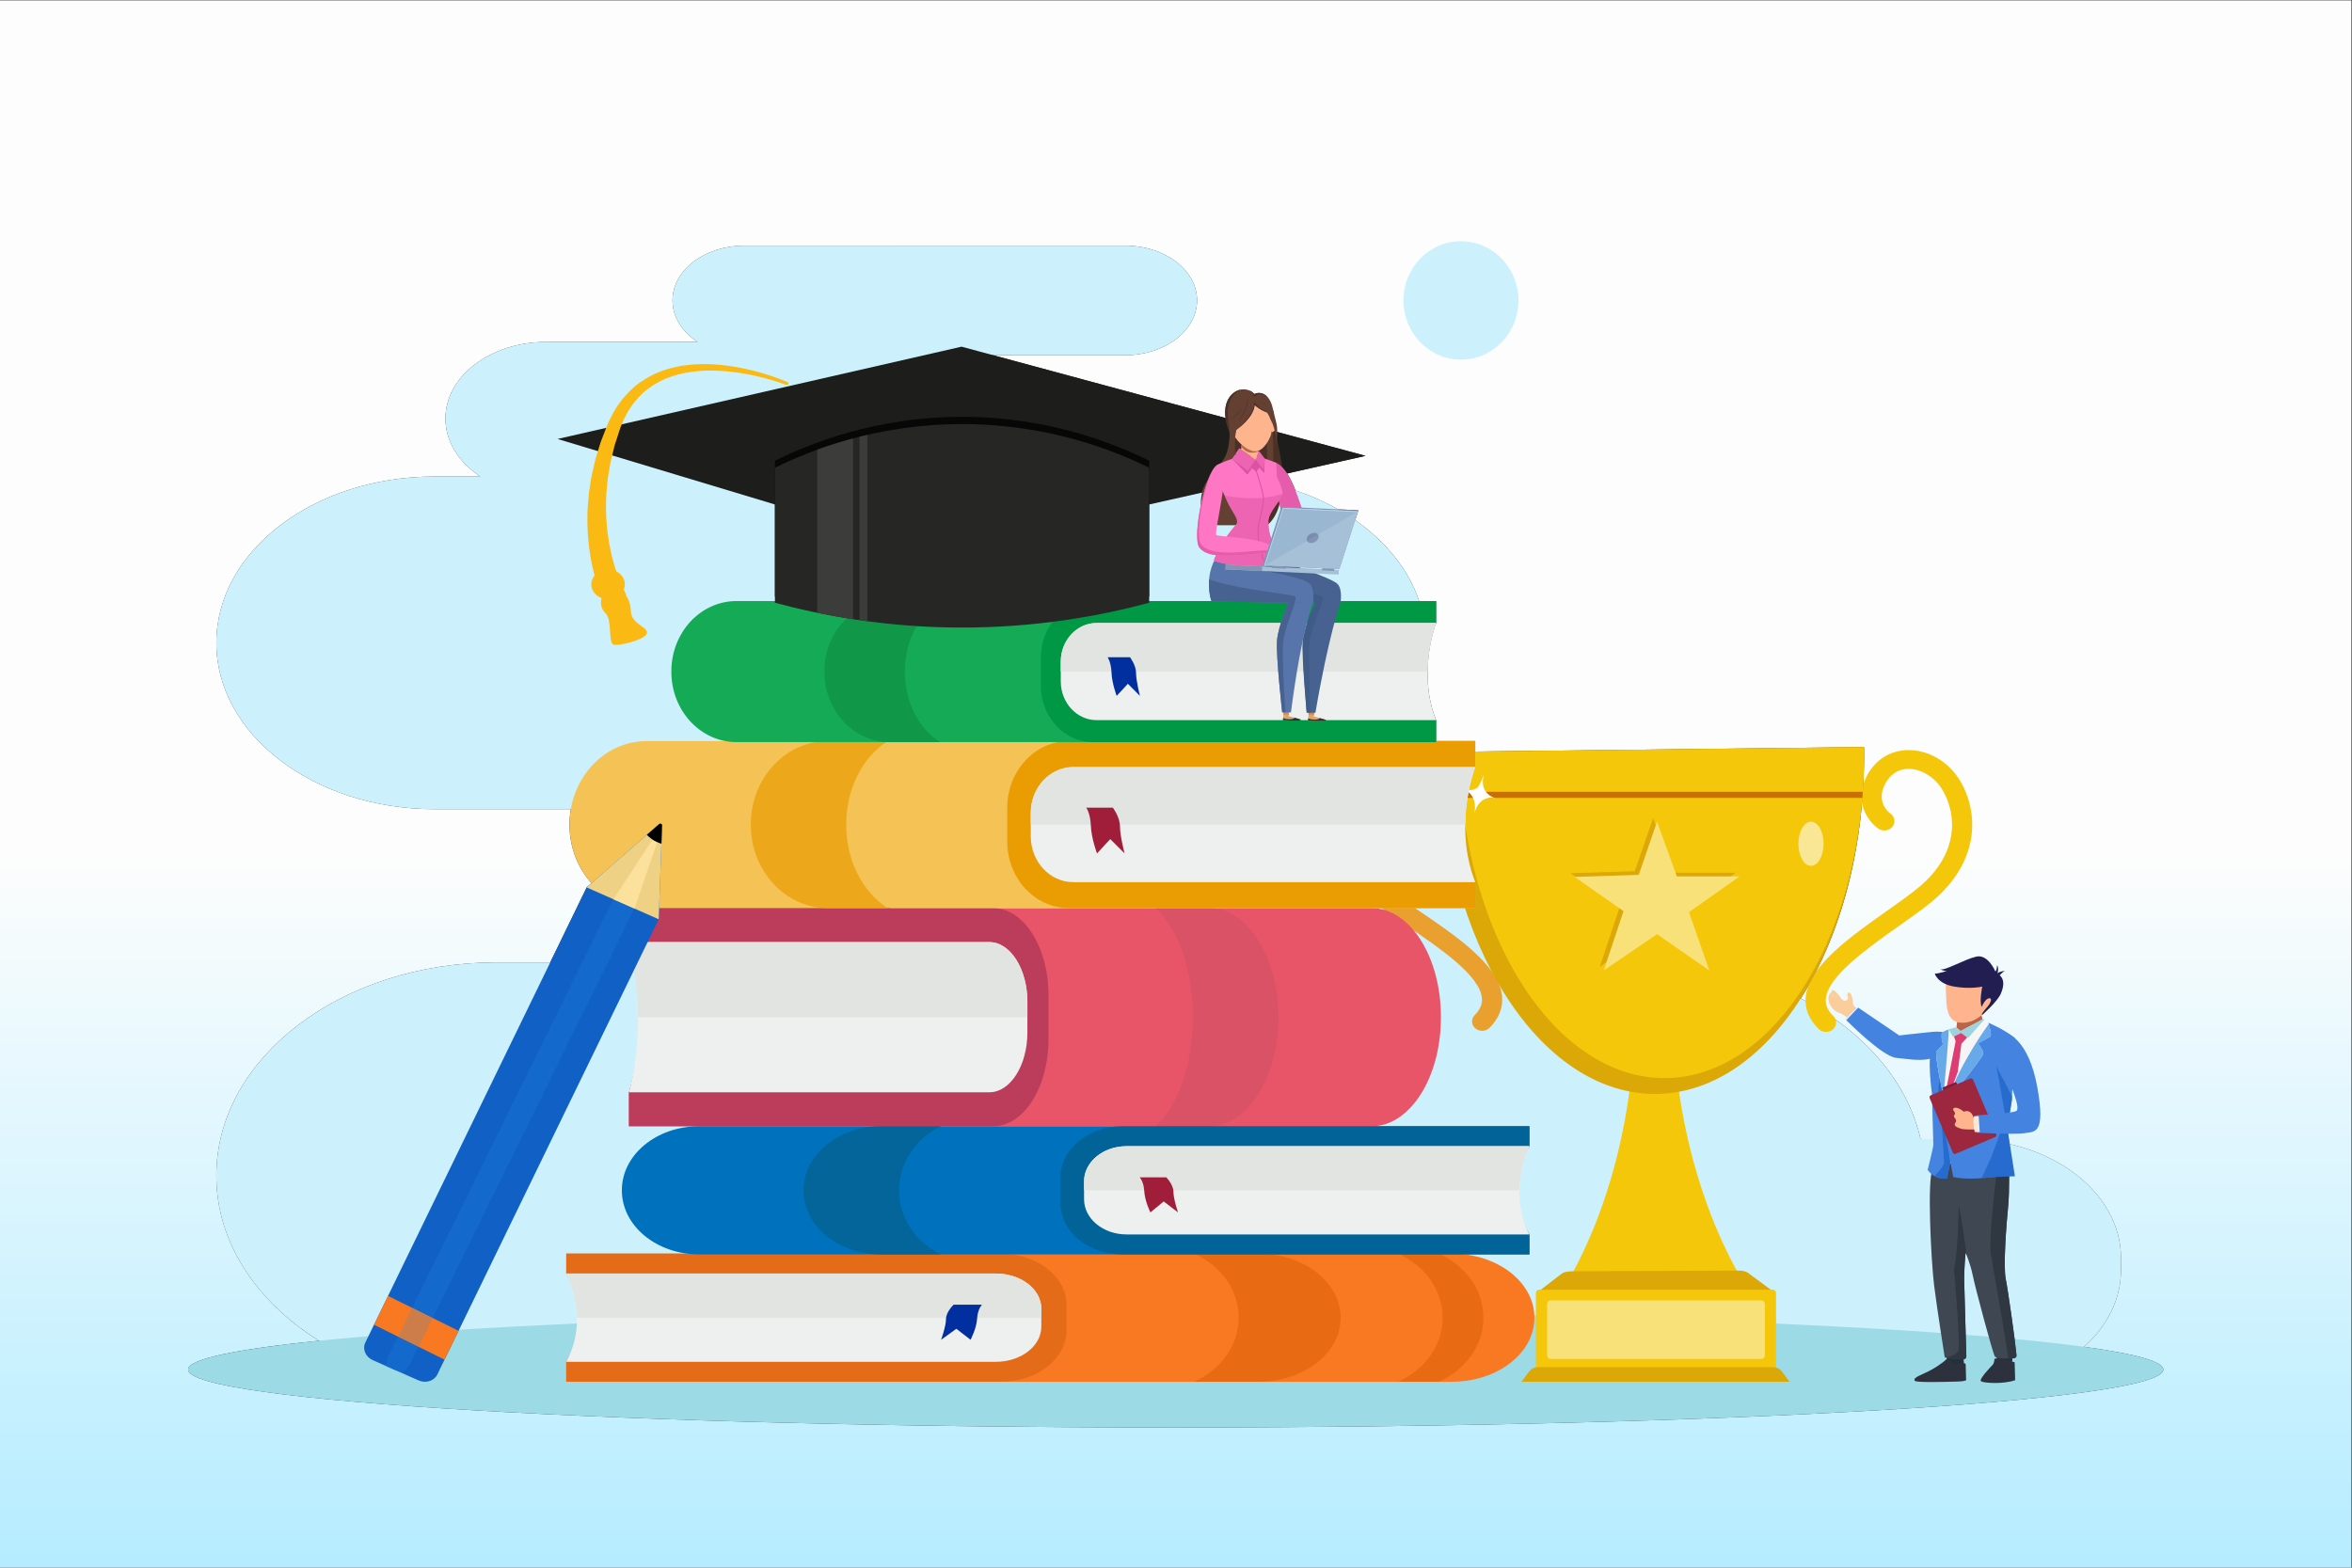 <?xml version="1.0" encoding="UTF-8" standalone="no"?>
<!-- Created with Inkscape (http://www.inkscape.org/) -->

<svg
   version="1.1"
   id="svg2"
   width="4000"
   height="2666.667"
   viewBox="0 0 4000 2666.667"
   sodipodi:docname="vecteezy_graduate-achievement-university-learning-education-vector_11979493-0.eps"
   xmlns:inkscape="http://www.inkscape.org/namespaces/inkscape"
   xmlns:sodipodi="http://sodipodi.sourceforge.net/DTD/sodipodi-0.dtd"
   xmlns="http://www.w3.org/2000/svg"
   xmlns:svg="http://www.w3.org/2000/svg">
  <rect x="0" y="0" width="4000" height="2666.667" fill="#333333" stroke="none"/>
  <defs
     id="defs6">
    <clipPath
       clipPathUnits="userSpaceOnUse"
       id="clipPath18">
      <path
         d="M 30000,0 H 0 V 20000 H 30000 V 0 M 4069.68,2896.2 c -1062.39,-108.3 -1670.11,-234 -1670.11,-367.9 0,-408.1 5641.41,-738.9 12600.43,-738.9 6959,0 12600.4,330.8 12600.4,738.9 0,103.1 -360.2,201.3 -1010.5,290.4 293.4,264.3 470.3,606.1 470.3,979.4 v 153.7 c 0,837.9 -891.4,1517.2 -1991.1,1517.2 h -565.3 c -169.2,746 -736.7,1388.1 -1529.8,1794.1 513,807.4 824.7,1947.7 808,3208.3 v 0 l -4960.7,-56.9 v 133.7 h -500.2 v 267.2 0 0 0 c -84.4,215.2 -110.2,430.5 -107.9,619.8 h 0.1 c 4.8,354.6 107.3,618.6 107.8,619.7 v 0 0 0 0 280.2 h -214.4 c -136.9,403.4 -425.5,760.1 -816.8,1032.9 l 35.9,111.3 h -0.4 l 4.4,13.8 -257.8,12.2 c -167.8,95.2 -350.2,176.4 -544.2,241.3 -30.2,76.3 -65.3,153.2 -106,216.5 l 1000.8,225 -4750.2,1283.8 h 1682.1 c 507,0 918.1,313.2 918.1,699.6 0,386.3 -411.1,699.5 -918.1,699.5 H 9498.17 c -507.05,0 -918.1,-313.2 -918.1,-699.5 0,-212.1 124.33,-401.7 319.93,-530 H 6966 c -708.65,0 -1283.14,-437.8 -1283.14,-977.7 0,-295.4 172.2,-560.1 444.02,-739.3 h -581.1 c -1538.5,0 -2785.7,-950.3 -2785.7,-2122.7 0,-1172.2 1247.2,-2122.6 2785.7,-2122.6 h 1736.96 c -10.7,-62.8 -16.3,-127.5 -16.3,-193.6 v -6.6 c 0,-289.6 107.2,-552.1 281.05,-743.7 l -62.25,-54.5 -465.34,-957 h -688.24 c -1972.52,0 -3571.58,-1218.4 -3571.58,-2721.4 v 0 c 0,-849 510.17,-1607.1 1309.6,-2106.2 M 11356.6,8416.3 H 8409.2 v 0 h 2153.4 v 0 h 764.1 v 0 0 h 29.9 v 0"
         id="path16" />
    </clipPath>
    <linearGradient
       x1="0"
       y1="0"
       x2="1"
       y2="0"
       gradientUnits="userSpaceOnUse"
       gradientTransform="matrix(0,-20000,-20000,0,15000,20000)"
       spreadMethod="pad"
       id="linearGradient26">
      <stop
         style="stop-opacity:1;stop-color:#fdfdfd"
         offset="0"
         id="stop20" />
      <stop
         style="stop-opacity:1;stop-color:#fdfdfd"
         offset="0.544"
         id="stop22" />
      <stop
         style="stop-opacity:1;stop-color:#b4ecff"
         offset="1"
         id="stop24" />
    </linearGradient>
    <clipPath
       clipPathUnits="userSpaceOnUse"
       id="clipPath140">
      <path
         d="m 18213.3,11435.2 v 0 c 4.3,354.9 107.4,618.6 107.8,619.7 -0.5,-1.1 -103,-265.1 -107.8,-619.7"
         id="path138" />
    </clipPath>
    <linearGradient
       x1="0"
       y1="0"
       x2="1"
       y2="0"
       gradientUnits="userSpaceOnUse"
       gradientTransform="matrix(0,-20000,-20000,0,15000,20000)"
       spreadMethod="pad"
       id="linearGradient148">
      <stop
         style="stop-opacity:1;stop-color:#e3e6e3"
         offset="0"
         id="stop142" />
      <stop
         style="stop-opacity:1;stop-color:#e3e6e3"
         offset="0.544"
         id="stop144" />
      <stop
         style="stop-opacity:1;stop-color:#d7e3e4"
         offset="1"
         id="stop146" />
    </linearGradient>
  </defs>
  <sodipodi:namedview
     id="namedview4"
     pagecolor="#ffffff"
     bordercolor="#000000"
     borderopacity="0.25"
     inkscape:showpageshadow="2"
     inkscape:pageopacity="0.0"
     inkscape:pagecheckerboard="0"
     inkscape:deskcolor="#d1d1d1" />
  <g
     id="g8"
     inkscape:groupmode="layer"
     inkscape:label="ink_ext_XXXXXX"
     transform="matrix(1.333,0,0,-1.333,0,2666.667)">
    <g
       id="g10"
       transform="scale(0.1)">
      <g
         id="g12">
        <g
           id="g14"
           clip-path="url(#clipPath18)">
          <path
             d="M 30000,0 H 0 V 20000 H 30000 V 0 M 4069.68,2896.2 c -1062.39,-108.3 -1670.11,-234 -1670.11,-367.9 0,-408.1 5641.41,-738.9 12600.43,-738.9 6959,0 12600.4,330.8 12600.4,738.9 0,103.1 -360.2,201.3 -1010.5,290.4 293.4,264.3 470.3,606.1 470.3,979.4 v 153.7 c 0,837.9 -891.4,1517.2 -1991.1,1517.2 h -565.3 c -169.2,746 -736.7,1388.1 -1529.8,1794.1 513,807.4 824.7,1947.7 808,3208.3 v 0 l -4960.7,-56.9 v 133.7 h -500.2 v 267.2 0 0 0 c -84.4,215.2 -110.2,430.5 -107.9,619.8 h 0.1 c 4.8,354.6 107.3,618.6 107.8,619.7 v 0 0 0 0 280.2 h -214.4 c -136.9,403.4 -425.5,760.1 -816.8,1032.9 l 35.9,111.3 h -0.4 l 4.4,13.8 -257.8,12.2 c -167.8,95.2 -350.2,176.4 -544.2,241.3 -30.2,76.3 -65.3,153.2 -106,216.5 l 1000.8,225 -4750.2,1283.8 h 1682.1 c 507,0 918.1,313.2 918.1,699.6 0,386.3 -411.1,699.5 -918.1,699.5 H 9498.17 c -507.05,0 -918.1,-313.2 -918.1,-699.5 0,-212.1 124.33,-401.7 319.93,-530 H 6966 c -708.65,0 -1283.14,-437.8 -1283.14,-977.7 0,-295.4 172.2,-560.1 444.02,-739.3 h -581.1 c -1538.5,0 -2785.7,-950.3 -2785.7,-2122.7 0,-1172.2 1247.2,-2122.6 2785.7,-2122.6 h 1736.96 c -10.7,-62.8 -16.3,-127.5 -16.3,-193.6 v -6.6 c 0,-289.6 107.2,-552.1 281.05,-743.7 l -62.25,-54.5 -465.34,-957 h -688.24 c -1972.52,0 -3571.58,-1218.4 -3571.58,-2721.4 v 0 c 0,-849 510.17,-1607.1 1309.6,-2106.2 M 11356.6,8416.3 H 8409.2 v 0 h 2153.4 v 0 h 764.1 v 0 0 h 29.9 v 0"
             style="fill:url(#linearGradient26);fill-opacity:1;fill-rule:nonzero;stroke:none"
             id="path28" />
        </g>
      </g>
      <path
         d="m 2760.08,11801.8 c 0,1172.4 1247.2,2122.7 2785.7,2122.7 h 581.1 c -271.82,179.2 -444.02,443.9 -444.02,739.3 0,539.9 574.49,977.7 1283.14,977.7 h 1934 c -195.6,128.3 -319.93,317.9 -319.93,530 0,386.3 411.05,699.5 918.1,699.5 h 4856.33 c 507,0 918.1,-313.2 918.1,-699.5 0,-386.4 -411.1,-699.6 -918.1,-699.6 h -1818.4 c -338.6,-176 -560.9,-472.2 -560.9,-808.1 0,-295.4 172.2,-560.1 444,-739.3 h 2990.5 c 1538.5,0 2785.7,-950.3 2785.7,-2122.7 0,-1172.2 -1247.2,-2122.6 -2785.7,-2122.6 h 3961.7 c 708.6,0 1283.1,-437.7 1283.1,-977.7 0,-540 -574.5,-977.7 -1283.1,-977.7 h 1614.2 c 1763.6,0 3227.7,-974.3 3518.2,-2254.8 h 565.3 c 1099.7,0 1991.1,-679.3 1991.1,-1517.2 v -153.7 c 0,-837.9 -891.4,-1517.2 -1991.1,-1517.2 H 20985.6 7621.53 6331.66 c -1972.52,0 -3571.58,1218.5 -3571.58,2721.5 v 0 c 0,1503 1599.06,2721.4 3571.58,2721.4 h 6252.64 c -708.6,0 -1283.1,437.7 -1283.1,977.7 0,540 574.5,977.7 1283.1,977.7 H 5545.78 c -1538.5,0 -2785.7,950.4 -2785.7,2122.6"
         style="fill:#cdf1fc;fill-opacity:1;fill-rule:nonzero;stroke:none"
         id="path30" />
      <path
         d="m 18639.3,15415.8 c -405.4,0 -734,338.3 -734,755.7 0,417.3 328.6,755.6 734,755.6 405.3,0 733.9,-338.3 733.9,-755.6 0,-417.4 -328.6,-755.7 -733.9,-755.7"
         style="fill:#cdf1fc;fill-opacity:1;fill-rule:nonzero;stroke:none"
         id="path32" />
      <path
         d="m 27600.4,2528.3 c 0,-408.1 -5641.4,-738.9 -12600.4,-738.9 -6959.02,0 -12600.43,330.8 -12600.43,738.9 0,408.1 5641.41,738.9 12600.43,738.9 6959,0 12600.4,-330.8 12600.4,-738.9"
         style="fill:#9cdae5;fill-opacity:1;fill-rule:nonzero;stroke:none"
         id="path34" />
      <path
         d="m 23293.1,6836.2 c 33.4,-1.1 67.1,9.9 93.2,33 51.6,45.6 53.6,121.4 4.5,169.3 -72.6,70.9 -103.2,140.7 -96.4,219.7 25,289.8 530.9,647 937.3,934 163.9,115.7 318.7,225 435.8,324.5 260,220.8 425,487 477,769.8 46.5,252.8 0.4,516.6 -129.6,742.9 -145,252.2 -411.7,410.9 -680.1,403.8 -226.8,-5.8 -416.9,-129.3 -521.7,-338.8 -164.3,-328.4 26.9,-577.3 150.9,-663.1 57.1,-39.5 137.8,-28.5 180.3,24.6 42.2,52.8 30.7,127.3 -25.6,167 -20.1,14.6 -185.2,143.9 -71.9,370.5 63.9,127.7 165.9,197 295.1,200.3 168.8,4.3 347.8,-107.1 445.6,-277.2 181.8,-316.2 200,-803.5 -293.8,-1223 -108.5,-92.1 -258.7,-198.2 -417.9,-310.5 -470.6,-332.3 -1004,-709 -1038.3,-1105.6 -12.8,-147.7 43.3,-283.7 166.7,-404.1 24.2,-23.6 56.3,-36.1 88.9,-37.1"
         style="fill:#f4c70b;fill-opacity:1;fill-rule:nonzero;stroke:none"
         id="path36" />
      <path
         d="m 18916.5,6850.8 c -33.4,-1.6 -67.4,8.7 -93.9,31.4 -52.5,44.7 -56,120.4 -7.9,169.2 71.1,72.2 100.3,142.5 91.9,221.3 -30.9,289.4 -543.9,637.6 -956.1,917.4 -166.3,112.9 -323.3,219.4 -442.3,316.8 -264.5,216.3 -434.8,479.5 -492.5,761.3 -51.6,251.9 -11,516.5 114.5,745 139.8,254.7 403.2,418.1 671.8,415.7 226.8,-1.9 419.4,-122 528.4,-329.5 170.9,-325.5 -15.1,-577.8 -137.4,-665.7 -56.3,-40.5 -137.2,-30.9 -180.8,21.5 -43.3,52 -33.3,126.7 22.2,167.4 19.8,14.9 182.3,147.1 64.4,371.6 -66.5,126.6 -169.9,194.1 -299.1,195.1 -168.9,1.4 -345.6,-113.1 -440,-285 -175.2,-319.3 -183.6,-806.8 318.7,-1217.5 110.3,-90.2 262.7,-193.7 424,-303.2 477.4,-324 1018.4,-691.2 1060.7,-1087.2 15.7,-147.4 -37.6,-284.3 -158.5,-406.9 -23.7,-24.1 -55.6,-37.1 -88.1,-38.7"
         style="fill:#e9a02e;fill-opacity:1;fill-rule:nonzero;stroke:none"
         id="path38" />
      <path
         d="m 20852,6953.9 133.6,0.5 228.4,1.1 133.6,0.6 c 0,0 -20.1,-1661 821.2,-3185.3 l -938.4,-4.2 -228.5,-1 -938.4,-4.2 c 825.7,1531.7 788.5,3192.5 788.5,3192.5"
         style="fill:#f4c70b;fill-opacity:1;fill-rule:nonzero;stroke:none"
         id="path40" />
      <path
         d="m 18369.4,10409.2 c 32.2,-2427 1270,-4380.6 2764.7,-4363.5 1494.6,17.2 2680.1,1998.7 2647.9,4425.7 l -5412.6,-62.2"
         style="fill:#dba807;fill-opacity:1;fill-rule:nonzero;stroke:none"
         id="path42" />
      <path
         d="m 18616.4,10412.1 c 30.8,-2316.3 1212.1,-4180.8 2638.5,-4164.4 1426.4,16.4 2557.8,1907.5 2527.1,4223.7 l -5165.6,-59.3"
         style="fill:#f4c70b;fill-opacity:1;fill-rule:nonzero;stroke:none"
         id="path44" />
      <path
         d="m 19760,3460.6 2714.1,12 c 101.9,0.5 169.6,36.3 127.5,67.5 l -303,224.3 c -22.8,16.9 -72.8,27.6 -128,27.3 l -2116.1,-9.4 c -55.5,-0.2 -105.7,-11.5 -128.1,-28.7 l -295,-227 c -41,-31.5 27.1,-66.4 128.6,-66"
         style="fill:#dba807;fill-opacity:1;fill-rule:nonzero;stroke:none"
         id="path46" />
      <path
         d="m 19636.8,2527 h 2981 c 23,0 41.6,18.5 41.6,41.5 v 937.4 c 0,22.9 -18.6,41.5 -41.6,41.5 h -2981 c -22.9,0 -41.5,-18.6 -41.5,-41.5 v -937.4 c 0,-23 18.6,-41.5 41.5,-41.5"
         style="fill:#f4c70b;fill-opacity:1;fill-rule:nonzero;stroke:none"
         id="path48" />
      <path
         d="m 19782.1,2664 h 2690.4 c 24,0 43.5,19.5 43.5,43.5 v 659.4 c 0,24 -19.5,43.5 -43.5,43.5 h -2690.4 c -24,0 -43.5,-19.5 -43.5,-43.5 v -659.4 c 0,-24 19.5,-43.5 43.5,-43.5"
         style="fill:#f9e17a;fill-opacity:1;fill-rule:nonzero;stroke:none"
         id="path50" />
      <path
         d="m 19411.7,2372.7 h 3419.6 l -96.8,130.1 c -26.4,35.4 -69.8,56.5 -116.2,56.5 h -2993.5 c -46.4,0 -89.7,-21.1 -116.1,-56.5 l -97,-130.1"
         style="fill:#dba807;fill-opacity:1;fill-rule:nonzero;stroke:none"
         id="path52" />
      <path
         d="m 21091,8131.1 666.6,-463.1 -259.6,743.6 645.6,456.6 h -800 l -252.6,698 -233.9,-678.4 -818.7,-26.1 624.5,-437 -252.6,-756.7 680.7,463.1"
         style="fill:#dba807;fill-opacity:1;fill-rule:nonzero;stroke:none"
         id="path54" />
      <path
         d="m 21141.3,8084.3 666.7,-463.2 -259.7,743.7 645.6,456.6 H 21394 l -252.7,698 -233.8,-678.4 -818.8,-26.1 624.6,-437.1 -252.6,-756.7 680.6,463.2"
         style="fill:#f9e17a;fill-opacity:1;fill-rule:nonzero;stroke:none"
         id="path56" />
      <path
         d="m 18401.9,9822.9 c -2.5,26 -5,52 -7.2,78.2 h 5371.4 c -1.7,-26 -3.1,-52.3 -5.1,-78.2 h -5359.1"
         style="fill:#c96f03;fill-opacity:1;fill-rule:nonzero;stroke:none"
         id="path58" />
      <path
         d="m 23104.9,8956.4 c -88.7,0 -160.7,126.1 -160.7,281.5 0,155.5 72,281.5 160.7,281.5 88.8,0 160.8,-126 160.8,-281.5 0,-155.4 -72,-281.5 -160.8,-281.5"
         style="fill:#fae796;fill-opacity:1;fill-rule:nonzero;stroke:none"
         id="path60" />
      <path
         d="m 18930.4,10118.5 c 0,0 -58.1,-153.6 -83,-165.7 -24.9,-12.2 -52.9,-45.9 -174.8,-21.3 0,0 195.9,-54 134.1,-327.6 0,0 37.6,262.9 272.8,215.7 0,0 -215.3,49.6 -149.1,298.9"
         style="fill:#ffffff;fill-opacity:1;fill-rule:nonzero;stroke:none"
         id="path62" />
      <path
         d="M 7224.35,3753.4 V 4008 H 18524.6 c 580.8,0 1051.6,-365 1051.6,-815.1 v -5.1 c 0,-450.1 -470.8,-815.1 -1051.6,-815.1 H 7224.35 v 254.6 c 351.6,574.6 0,1126.1 0,1126.1"
         style="fill:#f97923;fill-opacity:1;fill-rule:nonzero;stroke:none"
         id="path64" />
      <path
         d="m 16052.6,4008 h -816.7 c 336.8,-153.1 567.2,-460.2 567.2,-814.8 v -5.7 c 0,-354.6 -230.4,-661.7 -567.2,-814.8 h 816.7 c 580.8,0 1051.6,365 1051.6,815.1 v 5.1 c 0,450.1 -470.8,815.1 -1051.6,815.1"
         style="fill:#e86a13;fill-opacity:1;fill-rule:nonzero;stroke:none"
         id="path66" />
      <path
         d="m 18925.6,3187.5 v 5.7 c 0,354.6 -230.4,661.7 -567.2,814.8 H 17838 c 336.8,-153.1 567.2,-460.2 567.2,-814.8 v -5.7 c 0,-354.6 -230.4,-661.7 -567.2,-814.8 h 520.4 c 336.8,153.1 567.2,460.2 567.2,814.8"
         style="fill:#e86a13;fill-opacity:1;fill-rule:nonzero;stroke:none"
         id="path68" />
      <path
         d="m 7224.35,4008 h 5541.45 c 464.4,0 840.8,-291.8 840.8,-651.8 v -331.7 c 0,-360 -376.4,-651.8 -840.8,-651.8 H 7224.35 v 254.6 c 351.6,574.6 0,1126.1 0,1126.1 V 4008"
         style="fill:#e46b17;fill-opacity:1;fill-rule:nonzero;stroke:none"
         id="path70" />
      <path
         d="m 12706.6,3753.4 c 319.8,0 579,-200.9 579,-448.8 v -228.5 c 0,-247.8 -259.2,-448.8 -579,-448.8 H 7224.35 c 307.64,563.1 0,1126.1 0,1126.1 h 5482.25"
         style="fill:#edf0ef;fill-opacity:1;fill-rule:nonzero;stroke:none"
         id="path72" />
      <path
         d="m 7360.88,3190.4 c -6.17,322.8 -136.53,563 -136.53,563 v 0 c 0,0 131.06,-239.9 136.55,-563 h -0.02"
         style="fill:#dbe4e3;fill-opacity:1;fill-rule:nonzero;stroke:none"
         id="path74" />
      <path
         d="m 7360.9,3190.4 c -5.49,323.1 -136.55,563 -136.55,563 h 5482.25 c 319.8,0 579,-200.9 579,-448.8 V 3190.4 H 7360.88"
         style="fill:#e1e4e1;fill-opacity:1;fill-rule:nonzero;stroke:none"
         id="path76" />
      <path
         d="m 12528.9,3356.2 c 0,0 -55.7,-53.9 -62.7,-178 -6.9,-124.1 -83.5,-269.9 -83.5,-269.9 l -181,140.4 -194.9,-140.4 c 0,0 62.6,172.7 62.6,264.5 0,91.7 97.5,183.4 97.5,183.4 h 362"
         style="fill:#022fa0;fill-opacity:1;fill-rule:nonzero;stroke:none"
         id="path78" />
      <path
         d="m 8023.94,7983 v 433.3 h 9477.86 c 487.1,0 881.9,-621.1 881.9,-1387.3 v -8.5 c 0,-766.2 -394.8,-1387.3 -881.9,-1387.3 H 8023.94 v 433.3 c 294.91,977.8 0,1916.5 0,1916.5"
         style="fill:#e85569;fill-opacity:1;fill-rule:nonzero;stroke:none"
         id="path80" />
      <path
         d="m 15431.3,8416.3 h -687.9 v 0 h 685 c 1,0 2,0 2.9,0"
         style="fill:#cba7b6;fill-opacity:1;fill-rule:nonzero;stroke:none"
         id="path82" />
      <path
         d="m 15428.4,5633.2 h -685 c 282.5,260.6 475.7,783.2 475.7,1386.7 v 9.7 c 0,603.5 -193.2,1126.2 -475.7,1386.7 h 687.9 c 485.8,-2.5 879.1,-622.6 879.1,-1387.3 v -8.5 c 0,-766.2 -394.9,-1387.3 -882,-1387.3"
         style="fill:#da5266;fill-opacity:1;fill-rule:nonzero;stroke:none"
         id="path84" />
      <path
         d="m 8023.94,8416.3 h 4647.76 c 389.5,0 705.2,-496.6 705.2,-1109.2 v -564.7 c 0,-612.6 -315.7,-1109.2 -705.2,-1109.2 H 8023.94 v 433.3 c 294.91,977.8 0,1916.5 0,1916.5 v 433.3"
         style="fill:#bc3c5b;fill-opacity:1;fill-rule:nonzero;stroke:none"
         id="path86" />
      <path
         d="m 12622.1,7983 c 268.2,0 485.6,-342 485.6,-763.8 v -388.9 c 0,-421.8 -217.4,-763.8 -485.6,-763.8 H 8023.94 c 258.03,958.3 0,1916.5 0,1916.5 h 4598.16"
         style="fill:#edf0ef;fill-opacity:1;fill-rule:nonzero;stroke:none"
         id="path88" />
      <path
         d="m 8138.45,7024.8 c -2.2,234.8 -23.44,443.9 -47.03,606.4 l 0.21,0.5 c 23.65,-162.5 44.88,-371.8 46.84,-606.9 h -0.02"
         style="fill:#dbe4e3;fill-opacity:1;fill-rule:nonzero;stroke:none"
         id="path90" />
      <path
         d="m 8138.47,7024.8 c -1.96,235.1 -23.19,444.4 -46.84,606.9 l 170.84,351.3 h 4359.63 c 268.2,0 485.6,-342 485.6,-763.8 V 7024.8 H 8138.45"
         style="fill:#e1e4e1;fill-opacity:1;fill-rule:nonzero;stroke:none"
         id="path92" />
      <path
         d="m 19512.7,5378.6 v 254.6 H 8919.72 c -544.39,0 -985.7,-364.9 -985.7,-815.1 v -5 c 0,-450.2 441.31,-815.1 985.7,-815.1 H 19512.7 v 254.6 c -329.6,574.5 0,1126 0,1126"
         style="fill:#0071bc;fill-opacity:1;fill-rule:nonzero;stroke:none"
         id="path94" />
      <path
         d="m 11237,5633.2 h 765.6 c -315.7,-153.1 -531.7,-460.2 -531.7,-814.8 v -5.6 c 0,-354.6 216,-661.7 531.7,-814.8 H 11237 c -544.4,0 -985.7,364.9 -985.7,815.1 v 5 c 0,450.2 441.3,815.1 985.7,815.1"
         style="fill:#04659b;fill-opacity:1;fill-rule:nonzero;stroke:none"
         id="path96" />
      <path
         d="M 19512.7,5633.2 H 14318 c -435.2,0 -788.1,-291.8 -788.1,-651.7 v -331.8 c 0,-359.9 352.9,-651.7 788.1,-651.7 h 5194.7 v 254.6 c -329.6,574.5 0,1126 0,1126 v 254.6"
         style="fill:#026399;fill-opacity:1;fill-rule:nonzero;stroke:none"
         id="path98" />
      <path
         d="m 14373.6,5378.6 c -299.8,0 -542.8,-200.9 -542.8,-448.8 v -228.4 c 0,-247.9 243,-448.8 542.8,-448.8 h 5139.1 c -288.4,563 0,1126 0,1126 h -5139.1"
         style="fill:#edf0ef;fill-opacity:1;fill-rule:nonzero;stroke:none"
         id="path100" />
      <path
         d="m 19384.7,4815.6 v 0 c 5.1,323.2 128,563 128,563 v 0 c 0,0 -122.3,-240.1 -128,-563"
         style="fill:#dbe4e3;fill-opacity:1;fill-rule:nonzero;stroke:none"
         id="path102" />
      <path
         d="m 19384.7,4815.6 h -5553.9 v 114.2 c 0,247.9 243,448.8 542.8,448.8 h 5139.1 c 0,0 -122.9,-239.8 -128,-563"
         style="fill:#e1e4e1;fill-opacity:1;fill-rule:nonzero;stroke:none"
         id="path104" />
      <path
         d="m 14540.1,4981.5 c 0,0 52.3,-54 58.8,-178.1 6.5,-124.1 78.3,-269.8 78.3,-269.8 l 169.7,140.3 182.7,-140.3 c 0,0 -58.8,172.7 -58.8,264.4 0,91.8 -91.3,183.5 -91.3,183.5 h -339.4"
         style="fill:#a01e3a;fill-opacity:1;fill-rule:nonzero;stroke:none"
         id="path106" />
      <path
         d="m 18821.3,10216.3 v 331.9 H 8250.12 c -543.27,0 -983.68,-475.8 -983.68,-1062.6 v -6.6 c 0,-586.9 440.41,-1062.7 983.68,-1062.7 H 18821.3 v 331.9 c -328.9,749 0,1468.1 0,1468.1"
         style="fill:#f5c256;fill-opacity:1;fill-rule:nonzero;stroke:none"
         id="path108" />
      <path
         d="m 11326.7,8416.3 h -764.1 c -543.2,0 -983.65,475.8 -983.65,1062.7 v 6.6 c 0,530.1 359.31,969.5 829.25,1049.6 h 898.5 c -304.2,-203.7 -510.6,-596.8 -510.6,-1049.2 v -7.4 c 0,-462.3 215.5,-862.7 530.6,-1062.3"
         style="fill:#eda71a;fill-opacity:1;fill-rule:nonzero;stroke:none"
         id="path110" />
      <path
         d="m 18821.3,10548.2 h -5183.9 c -434.4,0 -786.6,-380.4 -786.6,-849.7 V 9266 c 0,-469.3 352.2,-849.7 786.6,-849.7 h 5183.9 v 331.9 c -328.9,749 0,1468.1 0,1468.1 v 331.9"
         style="fill:#ea9d03;fill-opacity:1;fill-rule:nonzero;stroke:none"
         id="path112" />
      <path
         d="m 13692.8,10216.3 c -299.2,0 -541.7,-262 -541.7,-585.1 v -297.9 c 0,-323.1 242.5,-585.1 541.7,-585.1 h 5128.5 c -287.8,734.1 0,1468.1 0,1468.1 h -5128.5"
         style="fill:#edf0ef;fill-opacity:1;fill-rule:nonzero;stroke:none"
         id="path114" />
      <path
         d="m 18693.6,9482.3 v 0 c 1.5,124.8 13.3,240.1 29.2,340.6 h 0.4 c -16,-100.5 -27.9,-215.8 -29.6,-340.6 m 47.5,440.6 c -0.1,0 -0.2,0 -0.3,0 36.4,180.9 80.5,293.4 80.5,293.4 v 0 c 0,0 -43.8,-112.6 -80.2,-293.4"
         style="fill:#e2ddba;fill-opacity:1;fill-rule:nonzero;stroke:none"
         id="path116" />
      <path
         d="m 18723.2,9822.9 h -0.4 c 4.1,25.5 8.4,50.1 12.9,73.7 0.1,-0.1 0.2,-0.2 0.3,-0.3 -4.5,-23.4 -8.8,-47.9 -12.8,-73.4"
         style="fill:#daceb9;fill-opacity:1;fill-rule:nonzero;stroke:none"
         id="path118" />
      <path
         d="m 18736,9896.3 c -0.1,0.1 -0.2,0.2 -0.3,0.3 1.7,8.9 3.4,17.7 5.1,26.3 0.1,0 0.2,0 0.3,0 -1.7,-8.7 -3.4,-17.6 -5.1,-26.6"
         style="fill:#e4e6e4;fill-opacity:1;fill-rule:nonzero;stroke:none"
         id="path120" />
      <path
         d="m 18693.6,9482.3 h -5542.5 v 148.9 c 0,323.1 242.5,585.1 541.7,585.1 h 5128.5 c 0,0 -44.1,-112.5 -80.5,-293.4 -1.7,-8.6 -3.4,-17.4 -5.1,-26.3 -4.5,-23.6 -8.8,-48.2 -12.9,-73.7 -15.9,-100.5 -27.7,-215.8 -29.2,-340.6"
         style="fill:#e1e4e1;fill-opacity:1;fill-rule:nonzero;stroke:none"
         id="path122" />
      <path
         d="m 13859,9698.5 c 0,0 52.1,-70.3 58.6,-232.1 6.5,-161.8 78.2,-351.8 78.2,-351.8 l 169.3,182.9 182.4,-182.9 c 0,0 -58.7,225.1 -58.7,344.7 0,119.6 -91.1,239.2 -91.1,239.2 H 13859"
         style="fill:#a01e3a;fill-opacity:1;fill-rule:nonzero;stroke:none"
         id="path124" />
      <path
         d="m 18321.1,12054.9 v 280.2 H 9395.75 c -458.69,0 -830.53,-401.7 -830.53,-897.2 v -5.5 c 0,-495.5 371.84,-897.2 830.53,-897.2 h 8925.35 v 280.2 c -277.7,632.4 0,1239.5 0,1239.5"
         style="fill:#15aa55;fill-opacity:1;fill-rule:nonzero;stroke:none"
         id="path126" />
      <path
         d="m 11993.3,10535.2 h -645.1 c -458.7,0 -830.5,401.7 -830.5,897.2 v 5.5 c 0,270.6 110.9,513.3 286.3,677.8 273.8,-44.5 571.4,-80.2 890.1,-100.5 -93.8,-163.5 -148.8,-362.3 -148.8,-576.9 v -6.3 c 0,-390.3 182,-728.3 448,-896.8"
         style="fill:#109848;fill-opacity:1;fill-rule:nonzero;stroke:none"
         id="path128" />
      <path
         d="m 18321.1,12335.1 h -4376.9 c -366.7,0 -664,-321.2 -664,-717.3 v -365.2 c 0,-396.2 297.3,-717.4 664,-717.4 h 4376.9 v 280.2 c -277.7,632.4 0,1239.5 0,1239.5 v 280.2"
         style="fill:#009844;fill-opacity:1;fill-rule:nonzero;stroke:none"
         id="path130" />
      <path
         d="m 13991,12054.9 c -252.6,0 -457.3,-221.2 -457.3,-494 v -251.5 c 0,-272.8 204.7,-494 457.3,-494 h 4330.1 c -243,619.8 0,1239.5 0,1239.5 H 13991"
         style="fill:#edf0ef;fill-opacity:1;fill-rule:nonzero;stroke:none"
         id="path132" />
      <g
         id="g134">
        <g
           id="g136"
           clip-path="url(#clipPath140)">
          <path
             d="m 18213.3,11435.2 v 0 c 4.3,354.9 107.4,618.6 107.8,619.7 -0.5,-1.1 -103,-265.1 -107.8,-619.7"
             style="fill:url(#linearGradient148);fill-opacity:1;fill-rule:nonzero;stroke:none"
             id="path150" />
        </g>
      </g>
      <path
         d="m 18213.3,11435.2 h -4679.6 v 125.7 c 0,272.8 204.7,494 457.3,494 h 4330.1 v 0 0 c -0.4,-1.1 -103.5,-264.8 -107.9,-619.7"
         style="fill:#e1e4e1;fill-opacity:1;fill-rule:nonzero;stroke:none"
         id="path152" />
      <path
         d="m 14131.4,11617.8 c 0,0 44,-59.4 49.5,-196.1 5.5,-136.6 65.9,-296.9 65.9,-296.9 l 143,154.4 154,-154.4 c 0,0 -49.5,190 -49.5,291 0,101 -77,202 -77,202 h -285.9"
         style="fill:#022fa0;fill-opacity:1;fill-rule:nonzero;stroke:none"
         id="path154" />
      <path
         d="m 7113.12,14403.4 2773.67,-835.9 h 4774.81 l 2761,620.6 -5154.8,1393.1 -5154.68,-1177.8"
         style="fill:#1d1d1b;fill-opacity:1;fill-rule:nonzero;stroke:none"
         id="path156" />
      <path
         d="m 14661.6,12391.8 c -603.9,-164 -1441.1,-324.9 -2444.4,-318.6 -949.7,5.9 -1745.7,159.7 -2330.41,318.6 0,577.8 0,1155.6 0,1733.5 427.21,212.1 1279.51,564.8 2406.41,560.8 1105.8,-4 1942.7,-349.4 2368.4,-560.8 0,-577.9 0,-1155.7 0,-1733.5"
         style="fill:#070707;fill-opacity:1;fill-rule:nonzero;stroke:none"
         id="path158" />
      <path
         d="m 14661.6,12313.6 c -603.9,-163 -1441.1,-322.8 -2444.4,-316.6 -949.7,5.9 -1745.7,158.7 -2330.41,316.6 0,574.2 0,1148.3 0,1722.5 427.21,210.8 1279.51,561.2 2406.41,557.3 1105.8,-3.9 1942.7,-347.2 2368.4,-557.3 0,-574.2 0,-1148.3 0,-1722.5"
         style="fill:#262625;fill-opacity:1;fill-rule:nonzero;stroke:none"
         id="path160" />
      <path
         d="m 10027.6,15094.4 c -194.18,72.1 -400.43,123.7 -607.76,154.6 -207.4,29.8 -419.71,39 -622.81,6.8 -101.36,-15.8 -199.92,-41.4 -292.37,-77.8 -91.75,-37.8 -176.19,-87.1 -251.16,-145.5 -76.49,-57.3 -137.04,-129.3 -192.21,-203.1 -25.29,-38.6 -51.98,-76.2 -71.83,-117.7 -10.35,-20.4 -22.43,-40 -31.42,-61 l -26.56,-63.3 c -19.35,-40.9 -30.83,-87.7 -46.24,-131.5 l -43.4,-133.3 -33.18,-135.4 c -11.35,-45 -22.81,-90 -29.07,-135.8 l -22.99,-136.5 c -6.77,-45.6 -9.31,-91.6 -14.21,-137.3 l -6.56,-68.6 c -1.75,-22.9 -1.45,-45.9 -2.29,-68.8 -0.81,-45.8 -3.12,-91.6 -2.75,-137.3 2.94,-183.1 24.21,-365.4 63.7,-543.6 8.93,-44.8 20.87,-88.9 33.39,-132.7 11.13,-44.3 26.73,-87.2 40.6,-130.5 15.53,-42.7 30.6,-85.8 48.87,-127 8.73,-20.8 17.62,-41.5 27.37,-61.3 4.79,-9.9 9.37,-20.4 14.37,-29.5 4.78,-9.2 10.17,-20 13.74,-26 38.89,-65.1 10.77,-145.8 -62.82,-180.3 -73.57,-34.4 -164.74,-9.5 -203.64,55.7 -1.45,2.4 -2.8,4.8 -4.08,7.3 l -0.96,1.9 c -7.8,15.5 -12.47,26.6 -18.17,39.2 -5.8,12.5 -10.22,24.3 -15.22,36.4 -10.14,24.1 -18.86,48 -27.35,72 -17.94,47.9 -31.76,95.9 -46.15,144.1 -12.53,48.3 -26.69,96.3 -36.06,145 -10.81,48.4 -20.88,96.9 -27.78,145.8 -31.38,194.9 -42.46,391.3 -34.05,586.7 2.48,48.8 7.72,97.4 11.51,146.1 2.32,24.3 3.53,48.7 6.8,72.9 l 11.16,72.4 c 8,48.2 13.7,96.7 23.67,144.5 l 32.71,142.9 c 9.55,47.9 24.29,94.7 38.95,141.5 l 43.23,140.2 53.51,137.2 c 19.03,45.7 33.03,91.2 57.08,137 l 33.16,68.4 c 11.24,22.7 25.85,44.4 38.63,66.5 24.63,44.8 56.84,86.3 87.73,128.2 66.67,80.8 140.11,159 230.6,220.8 88.81,62.9 187.53,114.3 291.96,151.9 105.05,36.2 214.39,59.4 324.24,71.7 220.27,25 440.61,5.3 652.3,-34.4 212.03,-41.2 417,-102 612.71,-184.7 10.8,-4.6 15.4,-16.1 10.2,-25.7 -5,-9.3 -17.3,-13.4 -28,-9.5 l -1.1,0.4"
         style="fill:#fbba13;fill-opacity:1;fill-rule:nonzero;stroke:none"
         id="path162" />
      <path
         d="m 8050.07,12196.4 c -8.73,141.3 -50.03,221.9 -117.2,242.4 38.07,48 50.78,110.7 27.71,170.5 -38.27,99 -159.98,151.8 -271.85,117.9 -111.86,-33.8 -171.54,-141.6 -133.27,-240.7 20.59,-53.2 65.38,-92.9 119.72,-113.2 -0.01,0 -38.89,-108 49.79,-192.7 88.71,-84.7 31.32,-382.9 104.07,-402.2 72.76,-19.3 404.23,64.6 424.46,145.1 20.24,80.4 -193.65,114.8 -203.43,272.9"
         style="fill:#fbba13;fill-opacity:1;fill-rule:nonzero;stroke:none"
         id="path164" />
      <path
         d="m 10883.3,12103.4 c -160.4,24.6 -312.8,52.4 -457.1,82.2 v 2080.7 c 137.4,50.1 290.5,99.1 457.1,143.6 v -2306.5"
         style="fill:#3c3c3b;fill-opacity:1;fill-rule:nonzero;stroke:none"
         id="path166" />
      <path
         d="m 11065.1,12077.1 c -33.3,4.4 -65.9,9.2 -98.7,13.9 v 2340.7 c 32.2,8.1 65.5,15.7 98.7,23.3 v -2377.9"
         style="fill:#3c3c3b;fill-opacity:1;fill-rule:nonzero;stroke:none"
         id="path168" />
      <path
         d="m 8404.07,8274.2 42.07,1166.7 -60.26,28.2 -900.64,-788.3 -2824.55,-5808.7 c -40.11,-82.5 2.76,-182.8 95.68,-223.9 l 582.87,-257.9 c 92.65,-41 200.04,-7.6 240.03,74.6 l 2824.8,5809.3"
         style="fill:#1160c5;fill-opacity:1;fill-rule:nonzero;stroke:none"
         id="path170" />
      <path
         d="m 4771.57,3100.1 900.03,-445.3 178.88,367.9 -900.04,445.3 -178.87,-367.9"
         style="fill:#f97923;fill-opacity:1;fill-rule:nonzero;stroke:none"
         id="path172" />
      <path
         d="m 5026.18,2528.8 -82.75,26.8 c -6.5,2.1 -11.01,7.6 -13.62,15.8 l 96.37,-42.6"
         style="fill:#83cae5;fill-opacity:1;fill-rule:nonzero;stroke:none"
         id="path174" />
      <path
         d="m 5128.44,2496.7 c -2.21,0 -4.31,0.3 -6.28,1 l -95.98,31.1 -96.37,42.6 c -8.82,27.8 4.13,86.5 35.4,150 l 111.98,227.5 262.74,-130 -93.27,-189.4 c -37.58,-76.4 -88.44,-132.8 -118.22,-132.8 m 392.15,689.2 -262.75,130 2559.99,5200.3 610.18,932 18.05,-7.3 -346.47,-1016 -2579,-5239"
         style="fill:#1469cc;fill-opacity:1;fill-rule:nonzero;stroke:none"
         id="path176" />
      <path
         d="m 5339.93,2818.9 -262.74,130 180.65,367 262.75,-130 -180.66,-367"
         style="fill:#cd7d4a;fill-opacity:1;fill-rule:nonzero;stroke:none"
         id="path178" />
      <path
         d="m 8409.42,9489.7 -924.18,-808.9 918.84,-406.6 43.22,1198.8 c 0.66,18.3 -23.76,29.1 -37.88,16.7"
         style="fill:#efd186;fill-opacity:1;fill-rule:nonzero;stroke:none"
         id="path180" />
      <path
         d="m 7826.66,8529.7 266.5,-117.9 6.43,13.1 346.47,1016 -18.04,7.3 -601.36,-918.5"
         style="fill:#fce19d;fill-opacity:1;fill-rule:nonzero;stroke:none"
         id="path182" />
      <path
         d="m 8438.85,9238.6 8.51,235.7 c 0.63,17.8 -23.16,28.3 -36.92,16.3 L 8252.15,9352 c 31.81,-33.5 96.08,-88 186.7,-113.4"
         style="fill:#000000;fill-opacity:1;fill-rule:nonzero;stroke:none"
         id="path184" />
      <path
         d="m 23708.3,7125.2 c 0,0 -61.1,34.1 -65.7,69.1 -4.2,31.6 -3.3,20.5 -4.2,34.1 -0.3,4.7 -1.6,13.8 -1.6,13.8 0,0 -11,86.3 -36.5,95.1 -25.6,8.9 -39.4,-11 -25.3,-55.3 14.1,-44.4 -49.5,-75.8 -88.9,-12.3 -39.4,63.6 -104.6,123.1 -116.2,94.9 -11.7,-28.2 30.3,-75.4 30.3,-75.4 0,0 -2.3,-2.3 -12.2,10.4 -10,12.7 -21.6,53.2 -28.8,44.4 -7.1,-8.9 -57.5,-63.2 -13.5,-154.1 44,-91 111,-106.5 137.4,-116.6 26.5,-10.1 109.8,-66 124.2,-95.9 0,0 130,98.7 101,147.8"
         style="fill:#fbcd9b;fill-opacity:1;fill-rule:nonzero;stroke:none"
         id="path186" />
      <path
         d="m 23749.2,7100.4 -59.6,48.6 -145.7,-143.8 54,-53.2 151.3,148.4"
         style="fill:#deebf4;fill-opacity:1;fill-rule:nonzero;stroke:none"
         id="path188" />
      <path
         d="m 24960,6786.1 c 0,0 -104.7,71.8 -319.8,50.2 -217.8,-21.9 -408.7,-44.6 -408.7,-44.6 l -523.8,354.8 -151.8,-160.3 c 0,0 461.7,-466 637.3,-480.4 288.4,-28.1 554.3,-106.5 766.8,280.3"
         style="fill:#4484e0;fill-opacity:1;fill-rule:nonzero;stroke:none"
         id="path190" />
      <path
         d="m 25045,2725 14.7,-149.3 c 0,0 -146,-62.2 -171.9,-32.6 -25.9,29.5 -43.7,21.8 -43.7,21.8 l -12.4,188.8 213.3,-28.7"
         style="fill:#22313b;fill-opacity:1;fill-rule:nonzero;stroke:none"
         id="path192" />
      <path
         d="m 25681.5,2770.7 -9.1,-143.3 -190.2,9.6 -22.6,159.5 221.9,-25.8"
         style="fill:#22313b;fill-opacity:1;fill-rule:nonzero;stroke:none"
         id="path194" />
      <path
         d="m 25630.6,5186.5 c 0,0 10.6,-374.6 -11.2,-589.5 -21.8,-214.8 -62.4,-751.6 -29.9,-911.3 29.8,-146.8 120.9,-789.5 137.8,-975.7 1.9,-20.7 -15.1,-38.4 -36.8,-38.4 -83.8,-0.4 -218,-14.2 -240.8,26.7 -29.4,52.8 -247.7,869.3 -280.2,1029 -32.4,159.8 -92,292 -92,292 0,0 -21.8,-214.9 -17.3,-375.4 l 26.9,-946.6 c 0.7,-23.2 -19.8,-41.8 -43.9,-39.6 -76.4,6.9 -169.5,8.2 -231.6,26.1 0,0 -99.9,629.4 -136.2,922.9 -36.3,293.5 -92.7,1361.9 -15.8,1484.9 76.8,123.1 971,94.9 971,94.9"
         style="fill:#3f4752;fill-opacity:1;fill-rule:nonzero;stroke:none"
         id="path196" />
      <path
         d="m 25727.3,2710 c 1.9,-20.7 -15.1,-38.4 -36.8,-38.4 -18.2,-0.1 -41.6,0.1 -67,0.7 -43.2,300.7 -195.5,1158.7 -224.8,1342.7 -25.4,159.3 51,839.9 91.3,1174 84.8,-0.7 140.6,-2.5 140.6,-2.5 0,0 10.6,-374.6 -11.2,-589.5 -21.8,-214.8 -62.4,-751.6 -29.9,-911.3 29.8,-146.8 120.9,-789.5 137.8,-975.7"
         style="fill:#2f3740;fill-opacity:1;fill-rule:nonzero;stroke:none"
         id="path198" />
      <path
         d="m 24990.6,4619.3 c 31,-106.2 99.8,-630.8 99.8,-630.8 v -0.1 c -7.9,19.6 -12.9,30.9 -12.9,30.9 0,0 -21.8,-214.9 -17.3,-375.4 l 26.9,-946.6 c 0.7,-23.2 -19.8,-41.8 -43.9,-39.6 -63.8,5.7 -136.5,9.9 -209.4,24 52.2,10.4 132.7,47 153.5,89.8 26.4,54.3 -57.5,1042.7 -57.5,1042.7 50.4,188.9 60.8,805.1 60.8,805.1"
         style="fill:#2f3740;fill-opacity:1;fill-rule:nonzero;stroke:none"
         id="path200" />
      <path
         d="m 25703.5,2620.9 c 0,0 -207.7,70.2 -258.4,43.4 0,0 1.4,-50.7 -23.6,-76.8 -24.9,-26 -174.8,-182.4 -148.4,-207 26.4,-24.6 284.1,-42.6 436.9,12.4 l -6.5,228"
         style="fill:#2d313d;fill-opacity:1;fill-rule:nonzero;stroke:none"
         id="path202" />
      <path
         d="m 25062,2607.5 c 8.7,0.9 16.5,-5.8 16.7,-14.5 l 5.4,-191.5 c 0,0 24,-22.4 -115.6,-26.4 -139.5,-4 -511.7,-14.5 -535.6,7.9 -23.9,22.4 -1.3,46.1 113.7,95.6 115,49.5 240.6,133.9 285.8,181.4 0,0 93,2.6 71.7,-67.3 0,0 21.6,0.6 157.9,14.8"
         style="fill:#2d313d;fill-opacity:1;fill-rule:nonzero;stroke:none"
         id="path204" />
      <path
         d="m 25310.1,6931.1 -33.8,136.1 -294.5,-1.7 -21,-173.5 c 0,0 148.6,-215.8 349.3,39.1"
         style="fill:#ba6549;fill-opacity:1;fill-rule:nonzero;stroke:none"
         id="path206" />
      <path
         d="m 24824.4,7446.7 c 0,0 2.1,-144.5 7.5,-221.6 5.3,-77.2 15.3,-254 171.3,-269 156.1,-15 238.9,67 293.4,103.7 0,0 174.2,174.3 144.9,223.9 -29.3,49.7 -65.7,202.2 -220,191.5 -154.3,-10.7 -397.1,-28.5 -397.1,-28.5"
         style="fill:#feb48c;fill-opacity:1;fill-rule:nonzero;stroke:none"
         id="path208" />
      <path
         d="m 25289.5,7053.5 c 0,0 195,168.6 239.3,275 44.4,106.5 39,183.6 -16,231.5 0,0 47.9,55 73.6,56.8 0,0 -77.2,-5.4 -101.1,-32.9 0,0 20.4,79 -7.1,102.9 0,0 3.5,-51.4 -20.4,-78.9 0,0 -93.2,226.1 -245.7,189.7 -152.5,-36.4 -400.8,-182.9 -454,-160.7 0,0 27.5,-23.9 78.9,-20.4 0,0 -75.3,-31 -152.5,-36.4 0,0 34.6,-126.8 243.9,-164 209.3,-37.1 361.9,-0.7 361.9,-0.7 0,0 -39,-183.6 -7.9,-259 0,0 44.3,106.4 95.7,110 51.4,3.6 5.4,-77.1 -18.6,-104.7 -23.9,-27.4 -95.7,-109.9 -70,-108.2"
         style="fill:#221e52;fill-opacity:1;fill-rule:nonzero;stroke:none"
         id="path210" />
      <path
         d="m 25368,6954.3 c 0,0 51.9,-158.7 24.5,-177 -27.5,-18.3 -155.7,-85.5 -155.7,-85.5 0,0 67.1,-88.5 67.1,-134.3 0,-45.8 -491.2,-641.2 -491.2,-641.2 0,0 -137.4,644.3 -106.9,674.8 30.5,30.5 82.2,85.5 82.2,85.5 0,0 -43,128.1 0,158.7 42.9,30.5 168,61 168,61 l 58,-48.8 293,155.6 61,-48.8"
         style="fill:#f5f5f5;fill-opacity:1;fill-rule:nonzero;stroke:none"
         id="path212" />
      <path
         d="m 24666.1,5397.8 c 0,36.6 -18.3,659.2 -18.3,659.2 0,0 -67.2,451.7 6.1,610.4 29.3,63.5 74.3,108.2 117.7,139.3 -10.9,-48.5 16.4,-130.1 16.4,-130.1 0,0 -51.7,-55 -82.2,-85.5 -30.5,-30.5 106.9,-674.8 106.9,-674.8 l 70.1,-733.2 -42.7,-216.3 c 0,0 -140.4,-31.6 -247.2,108.2 0,0 73.2,286.2 73.2,322.8"
         style="fill:#4484e0;fill-opacity:1;fill-rule:nonzero;stroke:none"
         id="path214" />
      <path
         d="m 24802.7,5159.7 c 0,0 -35.9,737.1 -64.9,865.3 -14.6,64.4 -3.3,145.1 11.5,209.4 30.1,-162.1 63.4,-318.1 63.4,-318.1 l 70.1,-733.2 -42.7,-216.3 c 0,0 -78.2,-17.5 -162.2,31.6 37.5,31.7 89.5,85.3 124.8,161.3"
         style="fill:#286bce;fill-opacity:1;fill-rule:nonzero;stroke:none"
         id="path216" />
      <path
         d="m 24956,6896.3 58,-48.8 293,155.6 10.2,-8.2 -207.8,-235.9 -89.3,64.8 -103,-50.4 -54.6,95.4 c 46.3,16 93.5,27.5 93.5,27.5"
         style="fill:#9bd4df;fill-opacity:1;fill-rule:nonzero;stroke:none"
         id="path218" />
      <path
         d="m 24950.5,6718.5 -21.4,60.8 91,44.5 78.3,-56.9 -73.7,-80.4 -48.1,-363.4 -141,-378.9 c -14.4,-17.6 -22.9,-27.9 -22.9,-27.9 0,0 -3.9,18 -10,47.8 l 147.8,754.4"
         style="fill:#de3d73;fill-opacity:1;fill-rule:nonzero;stroke:none"
         id="path220" />
      <path
         d="m 24835.6,5944.2 v 0 c 184.9,522 537.6,993.3 537.6,993.3 12.4,-41.2 41.2,-145.6 19.3,-160.2 -27.5,-18.3 -155.7,-85.5 -155.7,-85.5 0,0 67.1,-88.5 67.1,-134.3 0,-39.8 -371.5,-495.3 -468.3,-613.3"
         style="fill:#68a9ea;fill-opacity:1;fill-rule:nonzero;stroke:none"
         id="path222" />
      <path
         d="m 24705.8,6591.1 c 30.5,30.5 82.2,85.5 82.2,85.5 0,0 -43,128.1 0,158.7 16.5,11.7 45.4,23.5 74.5,33.5 -2,-149.5 -68.4,-863 -68.4,-863.1 -36.4,178 -111.7,562 -88.3,585.4"
         style="fill:#68a9ea;fill-opacity:1;fill-rule:nonzero;stroke:none"
         id="path224" />
      <path
         d="m 24812.7,5916.3 v 0 c 0,0 491.2,595.4 491.2,641.2 0,45.8 -67.1,134.3 -67.1,134.3 0,0 128.2,67.2 155.7,85.5 27.4,18.3 -24.5,177 -24.5,177 0,0 201.5,-83.9 338.8,-195.3 l -39.8,-799.7 -57.3,-348.3 76.3,-584.8 c 0,0 -491.9,-104.5 -766.6,-40.4 0,0 -155.6,810.3 -128.2,874.4 3.4,7.9 10.8,27.5 21.5,56.1"
         style="fill:#4484e0;fill-opacity:1;fill-rule:nonzero;stroke:none"
         id="path226" />
      <path
         d="m 25283.1,4973.2 124.6,272 c 0,0 170.9,445.6 170.9,518.8 0,73.3 -109.2,636.4 -109.2,636.4 l 200.4,-385 -2.8,-56.1 -57.3,-348.3 97.1,-616.1 c 0,0 -181.9,-3.8 -423.7,-21.7"
         style="fill:#286bce;fill-opacity:1;fill-rule:nonzero;stroke:none"
         id="path228" />
      <path
         d="m 24827.3,6063.1 139.3,59.2 c 10,4.3 14.7,15.8 10.4,25.8 l -16.3,38.3 c -2.6,6.2 -9.8,9.1 -16.1,6.5 l -152.9,-65.1 c -6.3,-2.6 -9.2,-9.8 -6.5,-16.1 l 16.3,-38.2 c 4.2,-10 15.8,-14.7 25.8,-10.4"
         style="fill:#841e36;fill-opacity:1;fill-rule:nonzero;stroke:none"
         id="path230" />
      <path
         d="m 24969,6125.1 c 2.1,5 2.4,10.5 0.3,15.4 l -17.9,42 c -1.3,3.2 -5.6,4.5 -9.4,2.8 l -157.4,-66.9 c 0.7,4.1 3.3,7.8 7.4,9.6 l 152.3,64.7 c 6.4,2.7 13.9,-0.3 16.7,-6.9 l 15.1,-35.6 c 3.6,-8.4 0.4,-18.3 -7.1,-25.1"
         style="fill:#841e36;fill-opacity:1;fill-rule:nonzero;stroke:none"
         id="path232" />
      <path
         d="m 24949.6,5280.9 504.5,214.5 c 13.1,5.6 19.2,20.7 13.6,33.8 l -296.5,697.1 c -5.6,13.1 -20.7,19.2 -33.7,13.6 L 24633,6025.3 c -13.1,-5.5 -19.2,-20.6 -13.6,-33.7 l 296.5,-697.1 c 5.6,-13.1 20.7,-19.2 33.7,-13.6"
         style="fill:#9d273f;fill-opacity:1;fill-rule:nonzero;stroke:none"
         id="path234" />
      <path
         d="m 24944.6,5336.8 472.8,201.1 c 1.2,0.5 1.7,1.9 1.2,3.1 l -277.9,653.4 c -0.5,1.2 -1.9,1.8 -3.1,1.3 l -472.8,-201.1 c -1.2,-0.5 -1.8,-1.9 -1.3,-3.1 l 278,-653.5 c 0.5,-1.2 1.9,-1.7 3.1,-1.2"
         style="fill:#9d273f;fill-opacity:1;fill-rule:nonzero;stroke:none"
         id="path236" />
      <path
         d="m 25460,5515.4 -297,698.2 c -5.4,12.8 -20.2,18.7 -33,13.3 l -505.4,-215 c -2.6,-1.1 -4.8,-2.5 -6.8,-4.2 1.8,7.5 7,14.1 14.7,17.4 l 505.4,215 c 12.8,5.5 27.6,-0.5 33.1,-13.3 l 296.9,-698.1 c 4.4,-10.3 1.4,-21.8 -6.6,-28.8 1.2,5 0.9,10.4 -1.3,15.5"
         style="fill:#9d273f;fill-opacity:1;fill-rule:nonzero;stroke:none"
         id="path238" />
      <path
         d="m 25088.9,6037.2 c -4.6,-2 -6.7,-7.7 -4.5,-12.6 l 17.7,-41.8 c 2.2,-5 7.6,-7.4 12.3,-5.5 l 42.3,18.1 c 4.7,1.9 6.7,7.6 4.6,12.5 l -17.8,41.8 c -2.1,5 -7.6,7.4 -12.2,5.5 z m 5.5,-57.7 -17.8,41.8 c -4,9.5 -0.1,20.3 8.8,24.1 l 42.4,18 c 8.9,3.8 19.4,-0.8 23.5,-10.4 l 17.8,-41.8 c 4,-9.5 0.1,-20.3 -8.9,-24.1 l -42.3,-18 c -8.9,-3.8 -19.4,0.8 -23.5,10.4"
         style="fill:#9d273f;fill-opacity:1;fill-rule:nonzero;stroke:none"
         id="path240" />
      <path
         d="m 25135.8,6004.3 11.5,43.1 c 0.6,2.3 -0.7,4.9 -3,5.6 -2.2,0.8 -4.6,-0.5 -5.2,-2.8 l -9.1,-34.3 -58.3,22.4 c -2.2,0.9 -4.6,-0.3 -5.3,-2.6 -0.7,-2.3 0.5,-4.9 2.7,-5.7 l 66.7,-25.7"
         style="fill:#9d273f;fill-opacity:1;fill-rule:nonzero;stroke:none"
         id="path242" />
      <path
         d="m 24802.9,5842.2 243.1,103.4 c 5.6,2.4 8,9.1 5.5,15 -2.5,5.9 -9.1,8.8 -14.6,6.4 l -243.1,-103.4 c -5.5,-2.3 -8,-9 -5.5,-14.9 2.5,-6 9.1,-8.9 14.6,-6.5"
         style="fill:#9d273f;fill-opacity:1;fill-rule:nonzero;stroke:none"
         id="path244" />
      <path
         d="m 24917,5941.4 110.8,47.1 c 5.5,2.3 8,9 5.5,14.9 -2.6,6 -9.1,8.9 -14.6,6.5 l -110.8,-47.1 c -5.5,-2.4 -8,-9.1 -5.4,-15 2.5,-5.9 9,-8.8 14.5,-6.4"
         style="fill:#9d273f;fill-opacity:1;fill-rule:nonzero;stroke:none"
         id="path246" />
      <path
         d="m 25138.7,5920.1 c -4.6,-2 -6.7,-7.6 -4.6,-12.6 l 17.8,-41.8 c 2.1,-4.9 7.6,-7.4 12.3,-5.4 l 42.3,18 c 4.7,2 6.7,7.6 4.6,12.6 l -17.8,41.8 c -2.1,5 -7.6,7.4 -12.2,5.4 z m 5.5,-57.7 -17.8,41.8 c -4,9.6 -0.1,20.4 8.8,24.2 l 42.3,18 c 8.9,3.8 19.5,-0.9 23.5,-10.4 l 17.8,-41.8 c 4.1,-9.6 0.1,-20.4 -8.8,-24.2 l -42.3,-18 c -8.9,-3.8 -19.5,0.9 -23.5,10.4"
         style="fill:#9d273f;fill-opacity:1;fill-rule:nonzero;stroke:none"
         id="path248" />
      <path
         d="m 25185.6,5887.3 11.5,43.1 c 0.6,2.3 -0.7,4.8 -3,5.6 -2.2,0.7 -4.6,-0.5 -5.2,-2.9 l -9.1,-34.2 -58.3,22.4 c -2.2,0.8 -4.6,-0.3 -5.4,-2.6 -0.7,-2.3 0.6,-4.9 2.8,-5.8 l 66.7,-25.6"
         style="fill:#9d273f;fill-opacity:1;fill-rule:nonzero;stroke:none"
         id="path250" />
      <path
         d="m 24852.7,5725.2 243.1,103.4 c 5.5,2.3 8,9 5.5,15 -2.5,5.9 -9.1,8.8 -14.6,6.4 l -243.1,-103.4 c -5.6,-2.4 -8,-9.1 -5.5,-15 2.5,-5.9 9,-8.8 14.6,-6.4"
         style="fill:#9d273f;fill-opacity:1;fill-rule:nonzero;stroke:none"
         id="path252" />
      <path
         d="m 24966.8,5824.3 110.8,47.1 c 5.5,2.4 8,9.1 5.4,15 -2.5,5.9 -9,8.8 -14.5,6.5 l -110.8,-47.1 c -5.5,-2.4 -8,-9.1 -5.5,-15 2.6,-5.9 9.1,-8.8 14.6,-6.5"
         style="fill:#9d273f;fill-opacity:1;fill-rule:nonzero;stroke:none"
         id="path254" />
      <path
         d="m 25188.5,5803.1 c -4.6,-2 -6.7,-7.6 -4.6,-12.6 l 17.8,-41.8 c 2.1,-5 7.6,-7.4 12.3,-5.4 l 42.3,18 c 4.6,1.9 6.7,7.6 4.6,12.5 l -17.8,41.9 c -2.1,4.9 -7.6,7.4 -12.3,5.4 z m 5.5,-57.7 -17.8,41.8 c -4.1,9.5 -0.1,20.4 8.8,24.1 l 42.3,18.1 c 8.9,3.7 19.5,-0.9 23.5,-10.4 l 17.8,-41.9 c 4.1,-9.5 0.1,-20.3 -8.8,-24.1 l -42.3,-18 c -8.9,-3.8 -19.5,0.9 -23.5,10.4"
         style="fill:#9d273f;fill-opacity:1;fill-rule:nonzero;stroke:none"
         id="path256" />
      <path
         d="m 25235.4,5770.3 11.5,43 c 0.6,2.4 -0.7,4.9 -3,5.6 -2.3,0.8 -4.6,-0.4 -5.2,-2.8 l -9.1,-34.2 -58.3,22.3 c -2.3,0.9 -4.7,-0.3 -5.4,-2.6 -0.7,-2.3 0.6,-4.8 2.8,-5.7 l 66.7,-25.6"
         style="fill:#9d273f;fill-opacity:1;fill-rule:nonzero;stroke:none"
         id="path258" />
      <path
         d="m 24902.5,5608.1 243.1,103.4 c 5.5,2.4 8,9.1 5.5,15 -2.6,5.9 -9.1,8.8 -14.6,6.5 l -243.2,-103.4 c -5.5,-2.4 -7.9,-9.1 -5.4,-15 2.5,-5.9 9,-8.8 14.6,-6.5"
         style="fill:#9d273f;fill-opacity:1;fill-rule:nonzero;stroke:none"
         id="path260" />
      <path
         d="m 25016.6,5707.3 110.8,47.1 c 5.5,2.3 7.9,9.1 5.4,15 -2.5,5.9 -9,8.8 -14.6,6.4 l -110.7,-47.1 c -5.5,-2.3 -8,-9 -5.5,-15 2.6,-5.9 9.1,-8.8 14.6,-6.4"
         style="fill:#9d273f;fill-opacity:1;fill-rule:nonzero;stroke:none"
         id="path262" />
      <path
         d="m 25238.3,5686 c -4.6,-1.9 -6.7,-7.6 -4.6,-12.5 l 17.8,-41.9 c 2.1,-4.9 7.6,-7.4 12.2,-5.4 l 42.4,18 c 4.6,2 6.7,7.6 4.6,12.6 l -17.8,41.8 c -2.1,5 -7.6,7.4 -12.3,5.5 z m 5.5,-57.7 -17.8,41.9 c -4.1,9.5 -0.1,20.3 8.8,24.1 l 42.3,18 c 8.9,3.8 19.5,-0.9 23.5,-10.4 l 17.8,-41.8 c 4.1,-9.5 0.1,-20.4 -8.8,-24.1 l -42.3,-18.1 c -9,-3.7 -19.5,0.9 -23.5,10.4"
         style="fill:#9d273f;fill-opacity:1;fill-rule:nonzero;stroke:none"
         id="path264" />
      <path
         d="m 25285.2,5653.2 11.4,43.1 c 0.7,2.3 -0.7,4.8 -2.9,5.6 -2.3,0.8 -4.6,-0.5 -5.2,-2.8 l -9.2,-34.3 -58.2,22.4 c -2.3,0.9 -4.7,-0.3 -5.4,-2.6 -0.7,-2.3 0.5,-4.9 2.8,-5.7 l 66.7,-25.7"
         style="fill:#9d273f;fill-opacity:1;fill-rule:nonzero;stroke:none"
         id="path266" />
      <path
         d="m 24952.2,5491.1 243.2,103.4 c 5.5,2.4 8,9.1 5.4,15 -2.5,5.9 -9,8.8 -14.5,6.4 l -243.2,-103.4 c -5.5,-2.3 -7.9,-9 -5.4,-15 2.5,-5.9 9,-8.8 14.5,-6.4"
         style="fill:#9d273f;fill-opacity:1;fill-rule:nonzero;stroke:none"
         id="path268" />
      <path
         d="m 25066.4,5590.3 110.7,47.1 c 5.6,2.3 8,9 5.5,14.9 -2.5,6 -9,8.8 -14.6,6.5 l -110.7,-47.1 c -5.6,-2.4 -8,-9.1 -5.5,-15 2.5,-5.9 9.1,-8.8 14.6,-6.4"
         style="fill:#9d273f;fill-opacity:1;fill-rule:nonzero;stroke:none"
         id="path270" />
      <path
         d="m 25616.4,6813.9 c 0,0 268.1,-79.7 376.3,-683.5 108.2,-603.8 -34.5,-562.7 -155.5,-584.5 -120.9,-21.8 -619,4.6 -619,4.6 l -4.7,222.7 c 0,0 483.8,21.9 515.7,58.2 31.8,36.4 -15.2,172.6 -87.2,362.8 -72,190.1 -100.6,578.1 -25.6,619.7"
         style="fill:#4484e0;fill-opacity:1;fill-rule:nonzero;stroke:none"
         id="path272" />
      <path
         d="m 25055.9,5817.9 c 0,0 81.9,47.7 124.7,-74.3 9.8,-28.2 4.4,-36 50.7,-27.9 l 8.1,-124.2 c -138.1,-1.1 -198.2,1.9 -221.2,10 -64.1,22.5 -98.3,37.7 -68.6,81.4 29.7,43.7 -45.1,64.7 -13.8,96.4 31.2,31.7 -49.7,68 -3.6,87.2 46.2,19.2 123.7,-48.6 123.7,-48.6"
         style="fill:#feb48c;fill-opacity:1;fill-rule:nonzero;stroke:none"
         id="path274" />
      <path
         d="m 25257.9,5558.7 -63.1,0.7 c 0,0 -29.6,110.1 -9.2,203 l 58.9,-0.7 13.4,-203"
         style="fill:#f8e8d8;fill-opacity:1;fill-rule:nonzero;stroke:none"
         id="path276" />
      <path
         d="m 15418.5,13303.4 c -106.2,110.9 -116.8,284.8 -79.4,433.6 37.5,148.9 187,266 280.5,419.6 99.3,163.3 61.5,501.9 70.6,559.6 8.9,56.1 560.9,-44.6 560.9,-44.6 4.9,-268.2 121,-547.6 104.5,-816.6 -12.5,-201.8 -44.7,-424.8 -200,-554.2 l -737.1,2.6"
         style="fill:#644032;fill-opacity:1;fill-rule:nonzero;stroke:none"
         id="path278" />
      <path
         d="m 16244.3,14245.1 c 4.4,141.9 -14,289.5 -4.3,429.4 13.1,-2.3 20.6,-3.6 20.6,-3.6 4.9,-268.3 121,-547.7 104.4,-816.7 -12.4,-201.8 -44.6,-424.7 -199.9,-554.2 l -26.2,0.1 c 169.1,285.6 96.2,617.6 105.4,945"
         style="fill:#4b3026;fill-opacity:1;fill-rule:nonzero;stroke:none"
         id="path280" />
      <path
         d="m 16081.2,13631.3 c -52.9,167.5 -144.8,320.1 -174.8,491.8 -33.5,-142.4 -26.6,-269.9 -74.3,-411.2 -54.3,177.2 1.6,535.6 -14.7,551.5 -16.3,15.8 -71.2,-190.4 -74.8,-211.6 -3.9,227.7 22.5,455.5 59.6,680.1 93.7,-4.1 232.4,-23.9 332.7,-39.8 26.3,-352.9 78,-728.2 -53.7,-1060.8"
         style="fill:#4b3026;fill-opacity:1;fill-rule:nonzero;stroke:none"
         id="path282" />
      <path
         d="m 16648.1,13420.8 c 58.7,-111.8 203.2,-98.3 203.2,-98.3 l -70.9,-165.4 c -181.1,-51 -348,119.8 -348,119.8 -134.7,131.6 -171.1,828.8 -171.1,828.8 214.1,-58.7 328.1,-573.2 386.8,-684.9"
         style="fill:#e55daa;fill-opacity:1;fill-rule:nonzero;stroke:none"
         id="path284" />
      <path
         d="m 16454.1,10952.6 c 0,0 -13.3,-48.6 -12.5,-100.8 l -68.1,16.1 4.1,85.8 76.5,-1.1"
         style="fill:#e2a36a;fill-opacity:1;fill-rule:nonzero;stroke:none"
         id="path286" />
      <path
         d="m 16588.7,10816.8 c -1.1,-13.7 -220.3,-2.7 -220.3,-2.7 l 5.1,53.8 69.1,-1 c 0,0 147.3,-36.3 146.1,-50.1"
         style="fill:#e2a36a;fill-opacity:1;fill-rule:nonzero;stroke:none"
         id="path288" />
      <path
         d="m 16367.8,10814.5 3.5,29.9 c 0,0 12.7,-16.9 79.7,-17.8 59,-0.8 65.9,20.2 65.9,20.2 55.2,-16.7 86,-19.8 78,-31.1 -10.3,-14.5 -227.1,-1.2 -227.1,-1.2"
         style="fill:#2d313d;fill-opacity:1;fill-rule:nonzero;stroke:none"
         id="path290" />
      <path
         d="m 16377.6,10953.7 -3.2,-71.9 c 0,0 32,19.4 67.9,-0.9 0,0 5.6,53.1 11.8,71.7 l -76.5,1.1"
         style="fill:#d38753;fill-opacity:1;fill-rule:nonzero;stroke:none"
         id="path292" />
      <path
         d="m 16773.9,10948.1 c 0,0 -13.4,-48.6 -12.5,-100.7 l -68.1,16 4.1,85.8 76.5,-1.1"
         style="fill:#e2a36a;fill-opacity:1;fill-rule:nonzero;stroke:none"
         id="path294" />
      <path
         d="m 16908.5,10812.4 c -1.1,-13.8 -220.3,-2.8 -220.3,-2.8 l 5.1,53.8 69.1,-1 c 0,0 147.2,-36.2 146.1,-50"
         style="fill:#e2a36a;fill-opacity:1;fill-rule:nonzero;stroke:none"
         id="path296" />
      <path
         d="m 16687.6,10810 3.5,29.9 c 0,0 12.7,-16.8 79.7,-17.8 59,-0.8 65.9,20.2 65.9,20.2 55.1,-16.7 86,-19.8 78,-31.1 -10.3,-14.5 -227.1,-1.2 -227.1,-1.2"
         style="fill:#2d313d;fill-opacity:1;fill-rule:nonzero;stroke:none"
         id="path298" />
      <path
         d="m 16697.4,10949.2 -3.2,-71.9 c 0,0 32,19.4 67.9,-0.9 0,0 5.6,53.1 11.8,71.7 l -76.5,1.1"
         style="fill:#d38753;fill-opacity:1;fill-rule:nonzero;stroke:none"
         id="path300" />
      <path
         d="m 16366.5,12837.3 c 0,0 -429.6,-121.8 -372.1,-516.6 l 1105.8,-15.5 c 0,0 34.6,169.5 -34.7,247 -68.6,76.8 -699,285.1 -699,285.1"
         style="fill:#476291;fill-opacity:1;fill-rule:nonzero;stroke:none"
         id="path302" />
      <path
         d="m 16781.3,12309.6 316.1,-4.4 v 0 c 0,0 -151.8,-433.2 -314.9,-1395.5 l -111.2,1.5 c 0,0 -68.8,720.8 -49.2,914.8 17,168.4 129.7,420 159.2,483.6"
         style="fill:#476291;fill-opacity:1;fill-rule:nonzero;stroke:none"
         id="path304" />
      <path
         d="m 16623.3,11840.6 c 14.4,67.5 28.2,126.7 40.8,177.8 48.2,149.1 119.9,293.7 119.9,293.7 l -31.2,0.2 c 1.7,11.1 8.5,62.6 3.2,118.4 70.8,-24.6 123,-45.5 125.5,-54.1 8.1,-27.7 -160.8,-437.6 -175.3,-562.8 -14.4,-125.1 11.4,-903.2 11.4,-903.2 l -46.3,0.6 c 0,0 -59.6,734 -49.2,914.8 0.3,4.8 0.7,9.7 1.2,14.6"
         style="fill:#3e5c87;fill-opacity:1;fill-rule:nonzero;stroke:none"
         id="path306" />
      <path
         d="m 16360.7,12830.3 -108.3,-133 c -140.8,28.6 -296,56.7 -439.9,84.3 187.7,-20.1 370.7,-5.9 548.2,48.7"
         style="fill:#3e5c87;fill-opacity:1;fill-rule:nonzero;stroke:none"
         id="path308" />
      <path
         d="m 15492.9,12849.5 c 0,0 -127.7,-206.9 -35,-521.3 l 1294.6,-18.2 c 0,0 28.7,172.6 -43.8,247.2 -101,103.8 -851.1,200.5 -1215.8,292.3"
         style="fill:#5775aa;fill-opacity:1;fill-rule:nonzero;stroke:none"
         id="path310" />
      <path
         d="m 16435.5,12314.5 317,-4.5 c 0,0 -141.2,-311 -282.3,-1395.9 l -111.6,1.5 c 0,0 -81.5,721 -65.7,915 15.8,194.1 142.6,483.9 142.6,483.9"
         style="fill:#5775aa;fill-opacity:1;fill-rule:nonzero;stroke:none"
         id="path312" />
      <path
         d="m 15457.9,12328.2 977.6,-13.7 c 0,0 -131.6,-318.3 -142.6,-483.9 -13.9,-209.4 65.7,-915 65.7,-915 l 41.4,-0.6 c 0,0 -49.4,724.3 -28.2,905.7 21.2,181.3 182.2,530.7 156.1,568.3 -26,37.5 -708.7,84.2 -1101,222.5 0,0 -15,-164.7 31,-283.3"
         style="fill:#476291;fill-opacity:1;fill-rule:nonzero;stroke:none"
         id="path314" />
      <path
         d="m 16181.7,13361.4 c -2.6,-190.2 57.8,-308.7 199.6,-524.9 -285.8,-93.2 -586,-80.3 -896.8,12.6 69.2,183.5 172.7,332.9 288,462.8 l 2.5,2.9 c 1.4,1.5 2.5,2.8 3.4,3.8 1,1.1 2.4,2.7 2.4,2.7 60.8,106.4 -121.1,231.7 -190.6,440.9 -70.9,213.2 -37,323.5 -37,323.5 269.1,116.1 426.3,141.6 729,12.8 l 8.8,-184.6 c 0,0 80.5,-145.1 70.4,-209.6 -10.2,-64.4 -178.3,-241.4 -179.7,-342.9"
         style="fill:#ff77c4;fill-opacity:1;fill-rule:nonzero;stroke:none"
         id="path316" />
      <path
         d="m 16381.3,12836.5 c -25.6,90.6 -203.7,231.1 -199.6,524.9 1.7,117.8 169.3,254.5 179.7,344.6 -63.3,-26.1 -324.3,-103.6 -736.9,-23.4 76.7,-210.7 174.5,-268.5 156.3,-361.3 0,0 -1.4,-1.6 -2.4,-2.7 -0.9,-1 -2,-2.3 -3.4,-3.8 l -2.5,-2.9 c -115.3,-129.9 -218.8,-279.3 -288,-462.8 152.2,-45.5 301.8,-71.5 448.4,-75.5 145.1,-1.8 309.7,17.7 448.4,62.9"
         style="fill:#ed65b2;fill-opacity:1;fill-rule:nonzero;stroke:none"
         id="path318" />
      <path
         d="m 16055.7,13245 c -0.1,26 14,88.6 28.9,155 21.2,94.5 45.2,201.6 41.4,254.5 -6.4,89.8 -93,345.7 -96.7,356.6 l -11.9,-4.1 c 0.8,-2.6 89.8,-265.2 96.1,-353.4 3.6,-51 -20.2,-157.2 -41.2,-250.9 -15.7,-69.9 -29.3,-130.3 -29.2,-157.7 0.2,-159.7 33.2,-307.5 102.5,-460.8 4.4,0.6 8.9,0.7 13.3,1.4 -69.8,153 -103,300.2 -103.2,459.4"
         style="fill:#db52a3;fill-opacity:1;fill-rule:nonzero;stroke:none"
         id="path320" />
      <path
         d="m 16219.8,13025.2 c 5.2,-3.1 10.2,-6 15.6,-9.3 28.5,-18.7 62.2,-36.3 85.5,-53 v 0.3 c 77.3,-45.8 83.8,-57.7 90.6,-66.8 8.6,-11.3 28.3,-73.7 20.3,-76.6 -27.2,7.8 -31.8,54.6 -38.1,60.1 -5.1,4.5 -39.3,18.9 -51.7,24.1 -1.6,-2.7 -3.4,-5.1 -5.4,-7.4 17.9,-61.1 15.4,-68.5 18.3,-84.3 2.8,-14.5 2,-76.6 -10,-74.4 -15.6,14.5 -13.1,59.1 -14.3,67.8 -1.2,8.4 -25.1,66.6 -26.9,70.9 -1.2,-0.4 -2.4,-0.7 -3.6,-1.1 11.7,-42.3 10,-49.4 12.5,-62.8 2.6,-13.9 1.9,-73.6 -9.6,-71.4 -14.9,13.8 -12.5,56.6 -13.8,65 -1,7.4 -20.5,55.2 -25,66.2 -1.3,0.1 -2.6,0.2 -3.9,0.3 4.2,-18.5 3.8,-24.1 5.4,-32.9 2.2,-11.7 1.6,-62.2 -8.2,-60.4 -12.6,11.7 -10.6,47.9 -11.6,55 -0.7,5.2 -12,33.4 -18.1,48.4 -1.1,0.7 -2.3,1.3 -3.4,2 -20.8,16.6 -35.2,48.7 -43.3,71.1 11.8,14.5 30.1,40.2 38.7,69.2"
         style="fill:#f4be84;fill-opacity:1;fill-rule:nonzero;stroke:none"
         id="path322" />
      <path
         d="m 15558.5,14083.7 c -168,-5.7 -362.5,-947.4 -253.8,-1069 100.8,-127.1 369.3,-106.7 608.4,-86.2 94.4,8.1 184.2,16.1 257.3,15.1 0,0 45.7,46.9 53.2,97.4 -183.3,106.3 -662.4,115.1 -704,135.4 -41.6,20.2 206.3,913 38.9,907.3"
         style="fill:#ff77c4;fill-opacity:1;fill-rule:nonzero;stroke:none"
         id="path324" />
      <path
         d="m 15327.4,13055.9 c -85.4,95.5 16.2,694.6 145.1,951.3 -139.2,-226.3 -258.1,-891.5 -167.8,-992.5 100.8,-127.1 369.3,-106.7 608.4,-86.2 94.4,8.1 184.2,16.1 257.3,15.1 0,0 15.4,17 29.9,40.5 -71.4,0.3 -159,-7.4 -251.4,-15 -243.7,-20.3 -520.6,-40.5 -621.5,86.8"
         style="fill:#e55daa;fill-opacity:1;fill-rule:nonzero;stroke:none"
         id="path326" />
      <path
         d="m 15718.2,14148.6 196.7,-201 58.9,83.1 54.4,-48 37.5,54.6 64.7,-69.1 5.8,183.7 -117.6,-11.6 -300.4,8.3"
         style="fill:#db52a3;fill-opacity:1;fill-rule:nonzero;stroke:none"
         id="path328" />
      <path
         d="m 15718.2,14148.6 91.3,136.5 209.1,-144.8 -96.5,-144.3 -203.9,152.6"
         style="fill:#ed65b2;fill-opacity:1;fill-rule:nonzero;stroke:none"
         id="path330" />
      <path
         d="m 16064.4,14249 -45.8,-108.7 102.5,-127.2 15.1,138.8 -71.8,97.1"
         style="fill:#ed65b2;fill-opacity:1;fill-rule:nonzero;stroke:none"
         id="path332" />
      <path
         d="m 16060.1,14238.8 -41.5,-98.5 -196.6,136.1 c 4.6,0.8 9.4,1.2 14.5,1.2 l 3.8,54.6 c 55,-48.1 128.9,-93 190.9,-85.7 7,0.8 13.9,2.5 20.7,4.8 l -0.6,-8 c 3.1,-1.4 6,-2.9 8.8,-4.5"
         style="fill:#feb48c;fill-opacity:1;fill-rule:nonzero;stroke:none"
         id="path334" />
      <path
         d="m 15931.9,14233.8 c -54,14.3 -93.6,68.7 -93.6,68.7 0.7,10.7 1.3,20.5 2,29.7 55,-48.1 128.9,-93 190.9,-85.7 7,0.8 13.9,2.5 20.7,4.8 -0.2,-2.8 -0.4,-5.6 -0.6,-8.4 0,0 -56.1,-25.8 -119.4,-9.1"
         style="fill:#ba6549;fill-opacity:1;fill-rule:nonzero;stroke:none"
         id="path336" />
      <path
         d="m 15759.8,14431.7 c 3.5,31.5 8.1,61.7 13.6,89.3 21.6,15.5 42.5,31.8 62.5,49 -3.9,-3.8 -6.3,-6 -6.3,-6 3.9,3.3 7.7,6.9 11.6,10.4 4.2,3.7 8.5,7.5 12.7,11.3 13.9,12.9 27.4,26.1 40.1,40.2 54.3,60.7 105.4,130 113.7,209.9 47.7,-42.3 98.9,-72.5 155.4,-93.1 19.4,-30.3 42,-70.5 62.2,-118.7 -1.1,-58.2 -2.7,-121 -4.6,-143.9 -3.8,-47 -88,-221.7 -189.5,-233.6 -108.9,-12.7 -255.2,135.1 -269.8,179.9 -0.5,1.5 -1.1,3.5 -1.6,5.3"
         style="fill:#feb48c;fill-opacity:1;fill-rule:nonzero;stroke:none"
         id="path338" />
      <path
         d="m 16214.7,14563.4 c -0.9,-18.7 -1.8,-35.4 -0.2,-48 1.6,-12.6 5.9,-21.6 16,-23.1 9.8,-1.4 22.2,6.2 31.9,21.3 4.9,7.5 9.1,16.8 12.1,27.2 2.9,10.4 4.6,22 4.7,33.8 0,23.8 -6.6,43.7 -15.3,55.6 -8.8,12.1 -19.2,16.2 -28.2,11.9 -9.2,-4.3 -13.8,-15 -16.5,-28.8 -2.8,-13.9 -3.5,-31.2 -4.5,-49.9"
         style="fill:#feb48c;fill-opacity:1;fill-rule:nonzero;stroke:none"
         id="path340" />
      <path
         d="m 15762,14501.6 c 8.3,-19.1 15.6,-36 18.9,-49.8 3.3,-13.7 2.4,-24.7 -7.5,-30.1 -9.7,-5.3 -25.4,-2.3 -41.5,9.6 -8,5.8 -15.9,13.8 -23.1,23.4 -7.1,9.7 -13.4,21 -18.1,33.3 -9.3,24.6 -10.2,47.9 -5.8,63.7 4.3,15.9 13.5,24.3 24.6,23.3 11.2,-0.9 20.1,-10.1 28.4,-23.4 8.2,-13.3 15.8,-31 24.1,-50"
         style="fill:#feb48c;fill-opacity:1;fill-rule:nonzero;stroke:none"
         id="path342" />
      <path
         d="m 16169.1,14941.7 c 29.3,-31.2 48.5,-72.5 60.8,-114 10.5,-35.9 16.9,-72.9 24.5,-109.6 -94.9,17.1 -174.6,53.7 -246.7,117.7 -8.3,-79.9 -59.4,-149.2 -113.7,-209.9 -56.8,-63.5 -127.5,-112.4 -199.7,-158.3 -22.2,58.4 -42.8,117.4 -54.4,178.6 -14.3,75.5 -14.3,155.3 13,227 27.3,71.8 84.5,134.3 158.1,156.2 67.6,20.2 147.6,0.4 192.6,-52.9 39,21.8 92.8,17.7 131.8,-6.9 12.5,-7.8 23.7,-17.3 33.7,-27.9"
         style="fill:#644032;fill-opacity:1;fill-rule:nonzero;stroke:none"
         id="path344" />
      <path
         d="m 16002.7,14877.7 c -0.5,-156.6 -173.1,-313.7 -173.1,-313.7 22.8,19.2 44.5,39.6 64.4,61.9 54.3,60.7 105.4,130 113.7,209.9 72.1,-64 151.8,-100.6 246.7,-117.7 -0.9,4.5 -1.8,8.9 -2.7,13.4 -112.5,21.4 -186.4,51.2 -249,146.2"
         style="fill:#4b3026;fill-opacity:1;fill-rule:nonzero;stroke:none"
         id="path346" />
      <path
         d="m 15834.8,15034.8 c -8.1,-1.3 -16,-3 -23.8,-5.4 -73.6,-21.9 -130.8,-84.4 -158.1,-156.2 -27.3,-71.7 -27.3,-151.5 -13,-227 11.6,-61.2 32.2,-120.2 54.4,-178.6 0,0 -23.4,157.1 -30.4,235.2 -8.7,131.1 43.7,281.6 170.9,332"
         style="fill:#4b3026;fill-opacity:1;fill-rule:nonzero;stroke:none"
         id="path348" />
      <path
         d="m 16169.1,14941.7 c -10,10.6 -21.2,20.1 -33.7,27.9 -39,24.6 -92.8,28.7 -131.8,6.9 -19.6,23.2 -45.8,40 -74.8,50 39.5,-23.8 62.3,-43.5 74.1,-87 57.2,64.2 129.9,26 167.4,0.8 l -1.2,1.4"
         style="fill:#4b3026;fill-opacity:1;fill-rule:nonzero;stroke:none"
         id="path350" />
      <path
         d="m 15919.1,14965.8 c 6.7,-137.7 -28.1,-250.2 -141.4,-335.7 114.8,99.4 137.8,217.9 141.4,335.7"
         style="fill:#4b3026;fill-opacity:1;fill-rule:nonzero;stroke:none"
         id="path352" />
      <path
         d="m 15693.3,14661.8 c 65.8,29.1 121.2,83 152.5,150.6 -20.7,-69.7 -80.1,-129.6 -152.5,-150.6"
         style="fill:#4b3026;fill-opacity:1;fill-rule:nonzero;stroke:none"
         id="path354" />
      <path
         d="m 16115.6,14807.9 c 0,0 165.7,-185.6 166.7,-455.6 0,0 27.9,145.4 2.7,251.6 -21.4,90 -39.9,160.6 -39.9,160.6 l -129.5,43.4"
         style="fill:#644032;fill-opacity:1;fill-rule:nonzero;stroke:none"
         id="path356" />
      <path
         d="m 15826.2,14704.5 c 0,0 -107.7,-254.6 -60.5,-513.7 0,0 -71.5,133.4 -70.7,242.1 0.7,92.2 2.6,165 2.6,165 l 128.6,106.6"
         style="fill:#644032;fill-opacity:1;fill-rule:nonzero;stroke:none"
         id="path358" />
      <path
         d="m 17087.8,12742.2 -980.9,46.2 242.1,750.9 980.8,-46.2 -242,-750.9"
         style="fill:#8394b4;fill-opacity:1;fill-rule:nonzero;stroke:none"
         id="path360" />
      <path
         d="m 17079.3,12672.9 -1443.8,66.7 2.7,59 1443.8,-66.7 -2.7,-59"
         style="fill:#a5c0d7;fill-opacity:1;fill-rule:nonzero;stroke:none"
         id="path362" />
      <path
         d="m 17088.5,12743.1 -958.3,44.2 237.3,736.2 958.3,-44.2 -237.3,-736.2"
         style="fill:#a5c0d7;fill-opacity:1;fill-rule:nonzero;stroke:none"
         id="path364" />
      <path
         d="m 16820,13137.3 c -13.8,-35.8 -57.4,-63.2 -97.5,-61.4 -40.1,1.9 -61.5,32.3 -47.7,68.1 13.8,35.7 57.4,63.1 97.5,61.3 40.1,-1.9 61.5,-32.3 47.7,-68"
         style="fill:#8394b4;fill-opacity:1;fill-rule:nonzero;stroke:none"
         id="path366" />
      <path
         d="m 16130.2,12787.3 v 0 l 237.3,736.2 958.3,-44.2 -509.7,-295 c -8.6,12.1 -23.9,20.1 -43.8,21 -1.3,0.1 -2.5,0.1 -3.8,0.1 -39,0 -80.4,-26.9 -93.7,-61.4 -5.9,-15.4 -5.4,-29.7 0.4,-41.3 l -545,-315.4"
         style="fill:#99b7d0;fill-opacity:1;fill-rule:nonzero;stroke:none"
         id="path368" />
      <path
         d="m 16675.2,13102.7 c -5.8,11.6 -6.3,25.9 -0.4,41.3 13.3,34.5 54.7,61.4 93.7,61.4 1.3,0 2.5,0 3.8,-0.1 19.9,-0.9 35.2,-8.9 43.8,-21 l -140.9,-81.6"
         style="fill:#7a8dae;fill-opacity:1;fill-rule:nonzero;stroke:none"
         id="path370" />
      <path
         d="m 16100.9,12718.1 -465.4,21.5 2.7,59 465.4,-21.5 -2.7,-59"
         style="fill:#8394b4;fill-opacity:1;fill-rule:nonzero;stroke:none"
         id="path372" />
      <path
         d="m 16405.9,12748.4 -179.8,8.3 1.2,26 179.8,-8.3 -1.2,-26"
         style="fill:#8394b4;fill-opacity:1;fill-rule:nonzero;stroke:none"
         id="path374" />
      <path
         d="m 17021.4,12720.1 -153.9,7.1 1.2,25.9 153.9,-7.1 -1.2,-25.9"
         style="fill:#8394b4;fill-opacity:1;fill-rule:nonzero;stroke:none"
         id="path376" />
      <path
         d="m 16373.3,13513.8 949.5,-43.8 3,9.3 -958.3,44.2 -237.3,-736.2 8.9,-0.4 234.2,726.9"
         style="fill:#bad6f2;fill-opacity:1;fill-rule:nonzero;stroke:none"
         id="path378" />
    </g>
  </g>
</svg>
